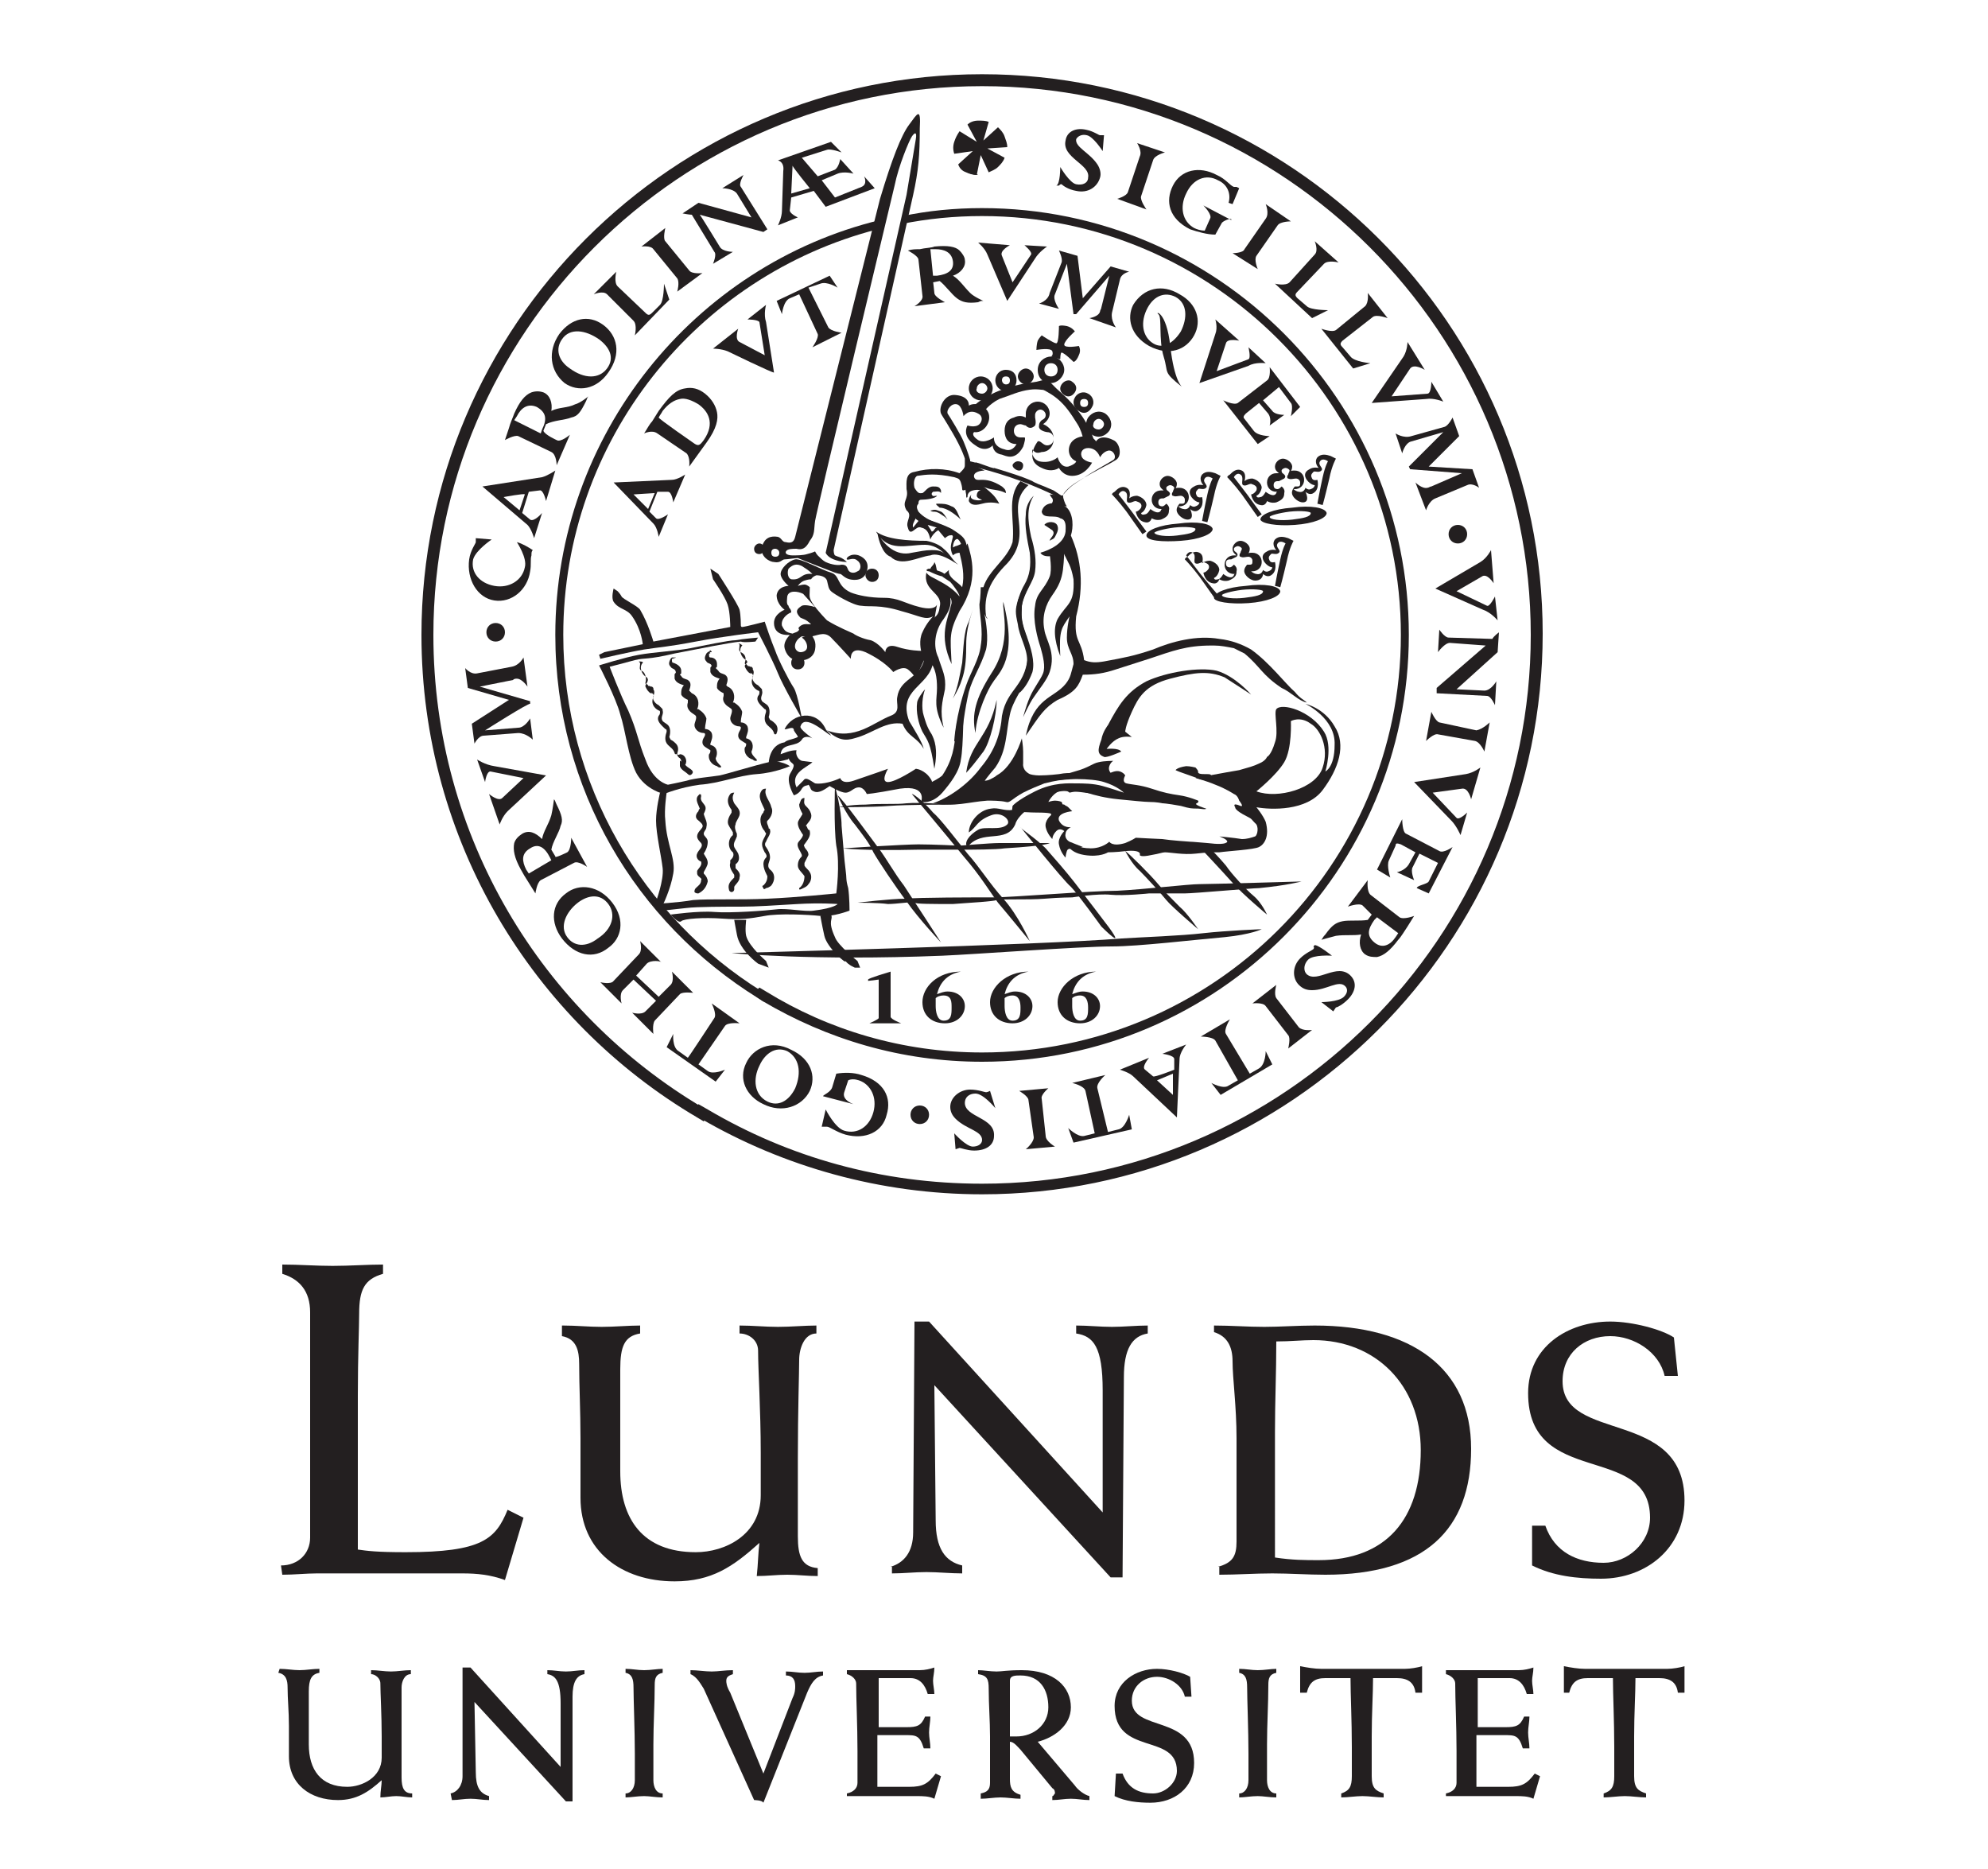 <?xml version="1.0" encoding="utf-8"?>
<!-- Generator: Adobe Illustrator 27.4.1, SVG Export Plug-In . SVG Version: 6.00 Build 0)  -->
<svg width="150" height="100%" version="1.1" id="Lager_1" xmlns:serif="http://www.serif.com/"
	 xmlns="http://www.w3.org/2000/svg" xmlns:xlink="http://www.w3.org/1999/xlink" x="0px" y="0px" viewBox="0 0 112 141"
	 style="enable-background:new 0 0 112 141;" xml:space="preserve">
<style type="text/css">
	.st0{fill:#231F20;}
</style>
<g>
	<path class="st0" d="M2.2,118.1c1.3,0,2.2-0.9,2.2-2.1V99c0-1.6-0.8-2.5-2.1-2.9v-0.7c1.3,0,2.5,0.1,3.8,0.1c1.3,0,2.6-0.1,3.8-0.1
		v0.7c-1.4,0.4-1.8,1.2-1.8,3c0,1-0.1,3.2-0.1,6.2v11.6c0.7,0.1,1.4,0.2,3.6,0.2c5.8,0,6.8-1,7.7-3.2l1.2,0.6l-1.4,4.7
		c-1.1-0.4-2.1-0.5-3.2-0.5h-11c-0.8,0-1.7,0.1-2.6,0.1L2.2,118.1L2.2,118.1z"/>
	<path class="st0" d="M23.5,100c1,0,1.9,0.1,2.9,0.1c1,0,2-0.1,2.9-0.1v0.6c-1.2,0.2-1.5,1-1.5,2.7c0,2.6,0,5.1,0,7.7
		c0,3.6,1.7,6.1,5.7,6.1c2.2,0,4.9-1.3,4.9-4.3v-3.2c0-3.2-0.2-6.3-0.2-7.7c0-0.8-0.7-1.3-1.4-1.3V100c1,0,1.9,0.1,2.9,0.1
		c1,0,2-0.1,2.9-0.1v0.6c-0.9,0-1.3,1.1-1.3,2c0,1-0.1,3.8-0.1,7.4v5.9c0,1.5,0.3,2.3,1.5,2.4v0.6c-0.8,0-1.5-0.1-2.3-0.1
		c-0.8,0-1.5,0.1-2.3,0.1c0.1-0.9,0.1-1.7,0.2-2.5c-2,1.8-3.6,2.9-6.4,2.9c-4,0-7.1-2.3-7.1-6.3v-4.5c0-2.1-0.1-3.9-0.1-5.6
		c0-1-0.2-1.9-1.3-2.1V100L23.5,100z"/>
	<path class="st0" d="M48.2,118.2c1-0.3,1.7-1.1,1.7-2.6L50,99.7h1.1l13.1,14.4v-9.2c0-3.3-0.7-4.1-2-4.3V100c0.9,0,1.8,0.1,2.7,0.1
		c0.9,0,1.8-0.1,2.7-0.1v0.6c-1.2,0.2-1.8,1.2-1.8,3.3l-0.1,15.1h-0.9l-13.3-14.5l0.1,10.2c0,2.1,0.7,3.1,2,3.4v0.6
		c-0.9,0-1.8-0.1-2.7-0.1s-1.7,0.1-2.6,0.1V118.2z"/>
	<path class="st0" d="M72.9,118.2c1.1-0.3,1.4-0.8,1.4-1.9v-7.8c0-2.4-0.3-4.5-0.3-5.8c0-1.1-0.4-1.9-1.4-2.2V100
		c1.3,0,2.5,0.1,3.8,0.1c1.2,0,2.5-0.1,3.8-0.1c7.3,0,11.8,3.2,11.8,9.3c0,6.1-3.5,9.5-11,9.5c-1.3,0-2.7-0.1-4-0.1
		c-1.3,0-2.7,0.1-4,0.1V118.2L72.9,118.2z M77.2,117.5c1.3,0.2,2.3,0.2,3.3,0.2c5.1,0,7.7-3.1,7.7-8.3c0-4.9-3.4-8.3-8.1-8.3
		c-0.9,0-1.7,0.1-2.8,0.1c0,2.4-0.1,4.5-0.1,6.8V117.5z"/>
	<path class="st0" d="M96.6,115.1h1c0.7,2,2.4,2.8,4.4,2.8c1.8,0,3.5-1.5,3.5-3.4c0-5.7-9.2-2.2-9.2-9.4c0-3.5,3-5.4,6.2-5.4
		c1.7,0,3.9,0.6,4.8,1.2l0.3,2.9h-1c-0.4-1.8-2.3-3-4.1-3c-2,0-3.6,1.3-3.6,3.4c0,4.7,9.2,2,9.2,9c0,3.6-2.9,5.9-6.3,5.9
		c-1.8,0-3.6-0.2-5.2-1L96.6,115.1L96.6,115.1z"/>
	<path class="st0" d="M48.2,73.3v3.4c0,0.2,0.8,0.5,0.8,0.5h-2.4c0,0,0.7-0.3,0.7-0.4v-2.9l-0.8,0.1l0-0.1
		C46.5,73.8,48.2,73.3,48.2,73.3z"/>
	<path class="st0" d="M63.7,73.3c-1.1,0.2-1.6,0.9-1.8,1.7c0.3-0.1,0.5-0.2,0.8-0.2c0.8,0,1.3,0.5,1.3,1.1c0,0.7-0.6,1.3-1.5,1.3
		c-1,0-1.7-0.6-1.7-1.6C60.8,74.5,62,73.3,63.7,73.3C63.7,73.3,63.7,73.3,63.7,73.3z M62.5,75.1c-0.3,0-0.5,0.1-0.6,0.2
		c0,0.1,0,0.3,0,0.6c0,0.4,0.1,1.1,0.6,1.1c0.6,0,0.6-0.5,0.6-1C63.1,75.6,63,75.1,62.5,75.1z"/>
	<path class="st0" d="M58.6,73.3c-1.1,0.2-1.6,0.9-1.8,1.7c0.3-0.1,0.5-0.2,0.8-0.2c0.8,0,1.3,0.5,1.3,1.1c0,0.7-0.6,1.3-1.5,1.3
		c-1,0-1.7-0.6-1.7-1.6C55.7,74.5,56.9,73.3,58.6,73.3C58.6,73.3,58.6,73.3,58.6,73.3z M57.4,75.1c-0.3,0-0.5,0.1-0.6,0.2
		c0,0.1,0,0.3,0,0.6c0,0.4,0.1,1.1,0.6,1.1c0.6,0,0.6-0.5,0.6-1C58,75.6,57.9,75.1,57.4,75.1z"/>
	<path class="st0" d="M53.5,73.3c-1.1,0.2-1.6,0.9-1.8,1.7c0.3-0.1,0.5-0.2,0.8-0.2c0.8,0,1.3,0.5,1.3,1.1c0,0.7-0.6,1.3-1.5,1.3
		c-1,0-1.7-0.6-1.7-1.6C50.6,74.5,51.7,73.3,53.5,73.3C53.5,73.3,53.5,73.3,53.5,73.3z M52.2,75.1c-0.3,0-0.5,0.1-0.6,0.2
		c0,0.1,0,0.3,0,0.6c0,0.4,0.1,1.1,0.6,1.1c0.6,0,0.6-0.5,0.6-1C52.8,75.6,52.8,75.1,52.2,75.1z"/>
	<path class="st0" d="M20,40.9c0.4,0.1,0.9,0.4,1.2,0.6c-0.1,0.1-0.1,0.2-0.1,0.4c-0.1,0.3,0,0.7-0.1,1.2c-0.2,1.4-1.4,2.4-2.7,2.2
		c-1.3-0.2-2.1-1.6-1.9-3.1c0.1-0.7,0.5-1.2,0.5-1.3c0-0.1,0-0.3,0-0.3l1.2,0.1c0,0-1.2,0.8-1.4,1.5c-0.2,1,0.5,1.8,1.6,2
		c1.1,0.2,2.1-0.4,2.3-1.4C20.8,42.1,20,40.9,20,40.9z"/>
	<path class="st0" d="M31.5,22.6l-2.6,2.7c0,0,0.2-0.8-0.1-1.1l-2-2c-0.3-0.3-1,0-1,0l1.7-1.7c0,0-0.2,0.8,0.1,1.1l2.1,2
		c0.2,0.2,0.3,0.2,0.5,0l0.6-0.6c0.3-0.3,0.3-1.6,0.3-1.6S31.5,22.6,31.5,22.6z"/>
	<path class="st0" d="M29.4,18.6l1.8-1.4c0,0-0.2,0.8,0,1l1.8,2.2c0.2,0.3,1,0.2,1,0.2L32.1,22c0,0,0.2-0.7,0-1l-1.8-2.2
		C30.1,18.5,29.4,18.6,29.4,18.6z"/>
	<path class="st0" d="M35.3,18.6c0.2,0.4,1,0.4,1,0.4l-1.5,0.9c0,0,0.3-0.7,0.1-0.9l-1.7-2.8c-0.2,0-0.7-0.1-0.7-0.1l1.2-0.8l4,1.1
		l-1.1-1.8c-0.3-0.4-1.1-0.4-1.1-0.4l1.6-1c0,0-0.4,0.7-0.2,0.9l2,3.2l-0.3,0.2l-4.8-1.3C33.9,16.3,35.3,18.6,35.3,18.6z"/>
	<path class="st0" d="M61,12.6c0,0,0.7,1.2,1.2,1.3c0.5,0.1,0.9-0.1,0.9-0.5c0.2-1-2-1.5-1.7-2.8c0.1-0.7,0.8-1,1.6-0.8
		c0.5,0.1,0.9,0.4,1,0.4c0,0,0.1,0,0.2,0l0.1,0l-0.1,1.2c0,0-0.7-1.1-1.2-1.2c-0.4-0.1-0.7,0.1-0.8,0.3c-0.1,0.6,1,1,1.6,1.9
		c0.2,0.3,0.3,0.7,0.2,1c-0.2,0.7-0.9,1.2-1.8,1c-0.6-0.1-1-0.4-1.1-0.5c-0.1,0-0.1,0-0.2,0.1l-0.2,0C61,13.9,61,12.6,61,12.6z"/>
	<path class="st0" d="M66.8,10.8l2.1,0.7c0,0-0.8,0.2-0.9,0.6l-0.9,2.7c-0.1,0.3,0.4,1,0.4,1L65.3,15c0,0,0.7-0.2,0.8-0.5l0.9-2.7
		C67.2,11.4,66.8,10.8,66.8,10.8z"/>
	<path class="st0" d="M73.2,16.8l-0.5,0.9c-0.6,0-1.3-0.2-1.9-0.4c-1.6-0.8-1.9-2.1-1.3-3.3c0.6-1.2,2-1.5,3.3-0.8
		c0.7,0.3,1,0.8,1.3,0.9c0.1,0,0.2,0,0.2,0l0.2,0.1L74,15.4l-0.3-0.1c0.2-0.7-0.1-1.4-0.8-1.7c-0.9-0.5-1.9-0.1-2.4,1
		c-0.5,1-0.3,2.1,0.6,2.6c0.2,0.1,0.5,0.2,0.8,0.2l0.4-0.9c0.2-0.3-0.5-1-0.5-1l2.1,1.1C74,16.4,73.4,16.6,73.2,16.8z"/>
	<path class="st0" d="M76.5,15.4l1.9,1.3c0,0-0.8,0-1,0.3l-1.6,2.3c-0.2,0.3,0.1,1,0.1,1L74,19.1c0,0,0.8,0,0.9-0.3l1.6-2.3
		C76.8,16.1,76.5,15.4,76.5,15.4z"/>
	<path class="st0" d="M83.1,27.8l-2.4-3c0,0,0.8,0.3,1.1,0.1l2.2-1.8c0.3-0.3,0.2-1,0.2-1l1.5,1.9c0,0-0.8-0.3-1.1-0.1l-2.3,1.8
		c-0.2,0.2-0.2,0.3,0,0.5l0.6,0.7c0.3,0.4,1.5,0.5,1.5,0.5S83.1,27.8,83.1,27.8z"/>
	<path class="st0" d="M80,24l-2.8-2.6c0,0,0.8,0.2,1.1-0.1l1.9-2.1c0.3-0.3,0-1,0-1l1.8,1.6c0,0-0.8-0.2-1.1,0.1l-2,2.1
		c-0.2,0.2-0.2,0.3,0,0.5l0.7,0.6c0.3,0.3,1.6,0.3,1.6,0.3S80,24,80,24z"/>
	<path class="st0" d="M86.9,26.9c0.3-0.5,0.3-1.1,0.3-1.1l1.3,2.1c0,0-0.8-0.5-1.1-0.1L86,29.9l2.7-0.2c0.3,0,0.3-0.9,0.3-0.9
		l0.9,1.5c0,0-0.7-0.3-1.3-0.2l-4.1,0.3L86.9,26.9z"/>
	<path class="st0" d="M89.9,32.6L89.9,32.6l-2.4,0.7c-0.5,0.1-0.7,0.9-0.7,0.9l-0.5-1.5c0,0,0.6,0.4,1.2,0.2l2.5-0.7
		c0.3-0.1,0.6-0.7,0.6-0.7l0.5,1.4l-2.3,2.3l3.3,0.2l0.5,1.4c0,0-0.5-0.4-0.9-0.2l-2.4,1c-0.5,0.2-0.7,0.9-0.7,0.9l-0.8-2.1
		c0,0,0.5,0.5,0.9,0.4c0.1,0,0.2-0.1,0.3-0.1l2.3-1l0,0l-3.9-0.3l-0.1-0.2L89.9,32.6L89.9,32.6z"/>
	<path class="st0" d="M90.4,48.5c-0.4,0-0.9,0.7-0.9,0.7l0.1-1.7c0,0,0.4,0.6,0.7,0.6l3.3,0.1c0.1-0.2,0.5-0.5,0.5-0.5l-0.1,1.5
		l-3.1,2.8l2.1,0.1c0.5,0,0.9-0.7,0.9-0.7l-0.1,1.8c0,0-0.3-0.7-0.6-0.7l-3.8-0.2l0-0.4l3.7-3.2L90.4,48.5L90.4,48.5z"/>
	<path class="st0" d="M93.4,54.5L93,56.7c0,0-0.3-0.7-0.7-0.8l-2.8-0.5c-0.3-0.1-0.9,0.5-0.9,0.5l0.4-2.2c0,0,0.3,0.7,0.6,0.8
		l2.8,0.6C92.9,55,93.4,54.5,93.4,54.5z"/>
	<path class="st0" d="M88.8,66.5l0.7-1.4l-1.4-0.7l-0.5,1c-0.2,0.3,0.1,1,0.1,1l-1.3-0.6c0,0,0.6-0.1,0.9-0.6l0.5-0.9l-1.1-0.6
		c-0.3-0.1-0.4-0.1-0.4,0.1l-0.5,1.1c-0.2,0.4,0.1,1.3,0.1,1.3l-1-0.6l1.9-3.8c0,0,0,1,0.3,1.1l2.5,1.3c0.3,0.2,1-0.3,1-0.3
		l-1.8,3.5l-0.9-0.4C87.9,66.8,88.7,66.7,88.8,66.5L88.8,66.5z"/>
	<path class="st0" d="M81.5,72.1c0,0-1.4-0.1-1.8,0.3c-0.3,0.3-0.4,0.8-0.1,1.1c0.8,0.7,2.3-0.9,3.3,0.1c0.5,0.5,0.4,1.2-0.2,1.8
		c-0.4,0.4-0.8,0.6-0.9,0.6c0,0-0.2,0.3-0.2,0.3l-0.9-0.7c0,0,1.3,0,1.7-0.4c0.3-0.3,0.3-0.6,0.1-0.8c-0.5-0.5-1.4,0.3-2.5,0.3
		c-0.4,0-0.7-0.1-1-0.4c-0.5-0.5-0.5-1.4,0.1-2c0.4-0.4,0.9-0.6,1-0.7c0,0,0.1-0.1,0-0.2l0.1-0.1C80.5,71.3,81.5,72.1,81.5,72.1z"/>
	<path class="st0" d="M80,77.7l-1.8,1.4c0,0,0.2-0.8,0-1l-1.7-2.2c-0.2-0.3-1-0.2-1-0.2l1.8-1.4c0,0-0.2,0.7,0,1l1.7,2.2
		C79.3,77.8,80,77.7,80,77.7z"/>
	<path class="st0" d="M60.6,86.5l-2.2,0.2c0,0,0.6-0.5,0.6-0.9L58.6,83c0-0.3-0.7-0.7-0.7-0.7l2.2-0.2c0,0-0.6,0.5-0.5,0.8l0.3,2.8
		C59.9,86.1,60.6,86.5,60.6,86.5z"/>
	<path class="st0" d="M56.1,83.6c0,0-0.9-1.1-1.5-1.1c-0.5,0-0.8,0.3-0.8,0.7c0,1.1,2.3,1.1,2.2,2.5c0,0.7-0.6,1.1-1.5,1.1
		c-0.5,0-1-0.2-1.1-0.2c0,0-0.3,0.1-0.3,0.1l-0.1-1.2c0,0,0.9,1,1.4,1c0.4,0,0.7-0.2,0.7-0.5c0-0.7-1.2-0.8-2-1.6
		c-0.3-0.3-0.4-0.6-0.4-0.9c0-0.7,0.7-1.3,1.5-1.3c0.6,0,1.1,0.2,1.2,0.2c0.1,0,0.3-0.1,0.3-0.1S56.1,83.6,56.1,83.6z"/>
	<path class="st0" d="M43.8,82l0.3-1c0.6-0.1,1.3-0.1,1.9,0.1c1.7,0.5,2.3,1.7,1.9,3c-0.3,1.3-1.6,1.9-3.1,1.5
		c-0.7-0.2-1.2-0.6-1.4-0.6c-0.1,0-0.4,0-0.4,0l0.3-1.3c0,0,0.7,1.4,1.4,1.6c1,0.3,1.9-0.3,2.2-1.4c0.3-1.1-0.2-2.1-1.1-2.4
		c-0.3-0.1-0.6-0.1-0.8,0l-0.3,0.9c-0.2,0.6,0.7,0.9,0.7,0.9l-2.3-0.6C43.1,82.6,43.7,82.4,43.8,82z"/>
	<path class="st0" d="M29.8,72.7L29,73.6l1.7,1.6l0.9-0.9c0.3-0.3,0.1-1,0.1-1l1.6,1.6c0,0-0.8-0.1-1,0.1l-1.9,2
		c-0.2,0.3-0.1,1-0.1,1l-1.6-1.6c0,0,0.7,0.2,1-0.1l0.8-0.8l-1.7-1.6l-0.8,0.8c-0.3,0.3-0.1,1-0.1,1l-1.6-1.6c0,0,0.8,0.2,1-0.1
		l1.9-2c0.3-0.3,0.1-1,0.1-1l1.6,1.6C30.9,72.5,30.1,72.4,29.8,72.7L29.8,72.7z"/>
	<path class="st0" d="M17.6,55.1L17.6,55.1l2.5-0.2c0.5,0,0.9-0.7,0.9-0.7l0.2,1.6c0,0-0.5-0.5-1.1-0.5l-2.6,0.2
		c-0.4,0-0.7,0.6-0.7,0.6l-0.2-1.5l2.8-1.8l-3.1-0.9l-0.2-1.5c0,0,0.4,0.5,0.9,0.4l2.6-0.5c0.6-0.1,0.9-0.7,0.9-0.7l0.3,2.2
		c0,0-0.4-0.6-0.8-0.6c-0.1,0-0.2,0-0.3,0.1l-2.5,0.5l0,0l3.8,1.1l0,0.2C20.9,53,17.6,55.1,17.6,55.1z"/>
	<path class="st0" d="M92.7,42.4c0.5-0.3,0.8-0.9,0.8-0.9l0.2,2.5c0,0-0.5-0.8-0.9-0.5l-1.9,1.1l2.3,1.1c0.2,0.1,0.6-0.7,0.6-0.7
		l0.2,1.8c0,0-0.5-0.6-1.1-0.8l-3.6-1.6C89.3,44.4,92.7,42.4,92.7,42.4z"/>
	<path class="st0" d="M91.6,58.4c0.6-0.1,1.1-0.5,1.1-0.5L92,60.3c0,0-0.2-0.9-0.7-0.8l-2.2,0.3l1.8,1.9c0.2,0.2,0.8-0.4,0.8-0.4
		l-0.5,1.7c0,0-0.3-0.7-0.7-1.1l-2.8-2.9L91.6,58.4L91.6,58.4z"/>
	<path class="st0" d="M19.3,61.2c-0.4,0.4-0.6,1-0.6,1l-0.8-2.3c0,0,0.7,0.6,1,0.3l1.6-1.5l-2.5-0.5c-0.3,0-0.4,0.8-0.4,0.8L17,57.3
		c0,0,0.6,0.4,1.3,0.5l3.9,0.7C22.2,58.5,19.3,61.2,19.3,61.2z"/>
	<path class="st0" d="M34.9,76.8c0.2-0.3-0.2-1.1-0.2-1.1l2.1,1.5c0,0-0.9-0.1-1.1,0.2l-2,2.9l0.7,0.5c0.4,0.3,1.3-0.1,1.3-0.1
		l-0.7,0.9l-3.7-2.6l0.5-1c0,0-0.1,1,0.4,1.3l0.7,0.5C33,79.7,34.9,76.8,34.9,76.8z"/>
	<path class="st0" d="M62.9,82.3c-0.1-0.4-1-0.6-1-0.6l2.5-0.6c0,0-0.7,0.6-0.6,1l0.8,3.3l0.8-0.2c0.5-0.1,0.8-1.1,0.8-1.1l0.2,1.1
		l-4.4,1l-0.4-1.1c0,0,0.7,0.7,1.2,0.6l0.8-0.2L62.9,82.3L62.9,82.3z"/>
	<path class="st0" d="M72.7,78.5c-0.2-0.3-1.1-0.3-1.1-0.3l2.2-1.3c0,0-0.5,0.8-0.3,1.1l1.8,3l0.7-0.4c0.5-0.3,0.5-1.3,0.5-1.3
		l0.5,1l-3.9,2.3l-0.7-0.9c0,0,0.9,0.5,1.3,0.2l0.7-0.4L72.7,78.5L72.7,78.5z"/>
	<path class="st0" d="M90.3,40.3c0-0.4,0.3-0.7,0.7-0.7c0.4,0,0.7,0.3,0.7,0.7c0,0.4-0.3,0.7-0.7,0.7C90.6,41,90.3,40.7,90.3,40.3z"
		/>
	<path class="st0" d="M49.7,84.1c0-0.4,0.3-0.7,0.7-0.7c0.4,0,0.7,0.3,0.7,0.7c0,0.4-0.3,0.7-0.7,0.7C50,84.8,49.7,84.5,49.7,84.1z"
		/>
	<path class="st0" d="M17.7,47.7c0-0.4,0.3-0.7,0.7-0.7c0.4,0,0.7,0.3,0.7,0.7c0,0.4-0.3,0.7-0.7,0.7C18,48.4,17.7,48.1,17.7,47.7z"
		/>
	<path class="st0" d="M24,27.8c-0.9-0.6-1.1-1.5-0.6-2.2c0.6-0.9,1.8-0.7,2.8,0c0.8,0.6,1.2,1.4,0.6,2.2
		C26.2,28.6,25.1,28.6,24,27.8z M23.6,28.9c1,0.7,2.4,0.5,3.3-0.8c1-1.4,0.7-2.8-0.4-3.6c-1.1-0.8-2.4-0.5-3.3,0.7
		C22.3,26.5,22.5,28,23.6,28.9z"/>
	<path class="st0" d="M42.1,14.2l-1.4,0.4l0.1-2.1C40.8,12.6,42.1,14.2,42.1,14.2z M43,13.6l1.2-0.5c0.5-0.2,1.2,0,1.2,0l-1-1.1
		c0,0-0.1,0.6-0.4,0.8l-1.3,0.5l-1.2-1.4l1.9-0.6c0.3-0.1,1.1,0.2,1.1,0.2l-0.8-0.8l-4,1.4c0,0,0.5,0.1,0.4,0.8l-0.1,3
		C40,16.4,39.7,17,39.7,17l1.5-0.6c0,0-0.7-0.3-0.6-0.6l0.1-0.9l1.7-0.5l0.9,1.2l3.7-1.4l-0.8-0.9c0,0,0.3,0.6-0.2,0.8l-2,0.8
		L43,13.6z"/>
	<path class="st0" d="M23,33.2c0.3,0.2,1-0.4,1-0.4l-1,2.3c0,0,0-0.8-0.4-1l-2.5-1.2c-0.3-0.1-1,0.3-1,0.3c0.1-0.3,0.2-0.6,0.3-0.9
		c0.1-0.4,0.3-0.8,0.4-1.1c0.4-0.9,0.8-1.4,1.3-1.6c0.3-0.1,0.6-0.1,0.9,0c0.5,0.2,0.7,0.8,0.6,1.4c0.6-0.3,1.2-0.2,1.8-0.5
		c0.4-0.1,1-0.6,1-0.6c-0.1,0.1-0.1,0.2-0.2,0.4c-0.4,0.8-0.6,1.1-1.1,1.2c-0.5,0.2-1.3,0.2-1.9,0.5l-0.2,0.5
		C22.1,32.8,23,33.2,23,33.2z M21.8,32.7l0.1-0.3c0.4-0.8,0.3-1.3-0.4-1.7c-0.7-0.3-1.2,0.1-1.5,0.7l-0.2,0.3L21.8,32.7z"/>
	<path class="st0" d="M20.4,38.7l0.6,0.5c0.3,0.2,0.9-0.5,0.9-0.5l-0.6,1.9c0,0-0.2-0.7-0.5-1l-3.4-2.9l4.5-0.7c0.4-0.1,1-0.5,1-0.5
		l-0.7,2.3c0,0-0.2-0.9-0.5-0.8l-0.8,0.1C20.9,37.1,20.4,38.7,20.4,38.7z M19,37.5l1.2,1l0.4-1.2C20.6,37.2,19,37.5,19,37.5z"/>
	<path class="st0" d="M23.8,64.3c0.3-0.2,0.3-1.1,0.3-1.1l1.2,2.2c0,0-0.7-0.5-1-0.3l-2.5,1.3c-0.3,0.2-0.4,1-0.4,1
		c-0.2-0.3-0.3-0.5-0.5-0.8c-0.2-0.3-0.5-0.8-0.6-1c-0.5-0.9-0.6-1.5-0.5-2c0.1-0.3,0.3-0.5,0.6-0.7c0.5-0.3,1-0.1,1.5,0.4
		c0.1-0.6,0.5-1.1,0.7-1.8c0.1-0.4,0.2-1.2,0.2-1.2c0.1,0.1,0.1,0.2,0.2,0.4c0.4,0.8,0.5,1.2,0.3,1.6c-0.1,0.5-0.6,1.2-0.7,1.8
		l0.3,0.5C22.8,64.8,23.8,64.3,23.8,64.3z M22.6,64.9l-0.1-0.2c-0.4-0.8-0.9-1.1-1.5-0.7c-0.7,0.4-0.6,1-0.3,1.6l0.2,0.3L22.6,64.9z
		"/>
	<path class="st0" d="M23.4,70.8c-0.9-1.2-0.8-2.6,0.3-3.4c1-0.8,2.5-0.6,3.5,0.7c1,1.3,0.7,2.7-0.3,3.4
		C25.8,72.4,24.4,72.1,23.4,70.8z M26.9,68.2c-0.6-0.8-1.5-0.7-2.3-0.1c-0.9,0.7-1.4,1.8-0.8,2.6c0.5,0.7,1.4,0.8,2.3,0.1
		C27.2,70.1,27.5,69,26.9,68.2z"/>
	<path class="st0" d="M38.6,83.3c-1.3-0.6-1.9-1.9-1.3-3.1c0.5-1.1,1.9-1.8,3.4-1c1.5,0.7,1.9,2,1.4,3.1C41.5,83.5,40,84,38.6,83.3z
		 M40.4,79.3c-0.9-0.4-1.7,0.2-2.1,1.1c-0.5,1-0.4,2.2,0.6,2.7c0.8,0.4,1.6,0,2.1-1C41.5,80.9,41.3,79.8,40.4,79.3z"/>
	<path class="st0" d="M83.8,68.3c-0.3-0.2-1.1,0.1-1.1,0.1l1.5-2c0,0-0.1,0.8,0.2,1.1l2.2,1.7c0.3,0.2,1.1-0.1,1.1-0.1
		c-0.2,0.3-0.3,0.5-0.5,0.8c-0.2,0.3-0.5,0.8-0.7,1c-0.6,0.8-1.1,1.2-1.6,1.3c-0.3,0-0.6,0-0.9-0.2c-0.4-0.3-0.5-0.9-0.3-1.5
		c-0.6,0.1-1.2,0-1.9,0.1c-0.4,0.1-1.1,0.3-1.1,0.3c0.1-0.1,0.1-0.2,0.3-0.4c0.5-0.7,0.8-0.9,1.3-1c0.5-0.1,1.3,0,1.9-0.1l0.3-0.4
		L83.8,68.3L83.8,68.3z M84.9,69.2l-0.2,0.2c-0.5,0.7-0.6,1.2,0,1.7c0.6,0.5,1.2,0.2,1.6-0.4l0.2-0.3C86.5,70.4,84.9,69.2,84.9,69.2
		z"/>
	<path class="st0" d="M69.6,80.7l0-0.8c0-0.3-0.9-0.4-0.9-0.4l1.8-0.7c0,0-0.5,0.6-0.5,1.1l-0.2,4.4l-3.3-3.1c-0.3-0.3-1-0.5-1-0.5
		l2.2-0.9c0,0-0.6,0.7-0.3,0.9l0.6,0.5C68.1,81.3,69.6,80.7,69.6,80.7z M69.5,82.6l0-1.6l-1.2,0.5C68.3,81.5,69.5,82.6,69.5,82.6z"
		/>
	<path class="st0" d="M55.5,19.2c-0.2-0.5-0.7-0.9-0.7-0.9l2.4,0.2c0,0-0.8,0.4-0.6,0.8l0.8,2l1.4-2.1c0.1-0.2-0.5-0.7-0.5-0.7
		l1.7,0.1c0,0-0.6,0.4-0.9,0.9l-2.1,3.2L55.5,19.2z"/>
	<path class="st0" d="M35.9,26.5c-0.5-0.2-1.1-0.2-1.1-0.2l1.9-1.5c0,0-0.3,0.8,0.1,1l1.9,1l-0.4-2.5c-0.1-0.2-0.9-0.2-0.9-0.2
		l1.4-1.1c0,0-0.2,0.7,0,1.3l0.6,3.8C39.4,28.2,35.9,26.5,35.9,26.5z"/>
	<path class="st0" d="M72.7,25.2c0.2-0.5,0-1.1,0-1.1l1.8,1.6c0,0-0.9-0.2-1,0.2L72.8,28l2.4-0.9c0.2-0.1,0-0.9,0-0.9l1.3,1.2
		c0,0-0.8-0.1-1.3,0.2l-3.7,1.3C71.5,28.9,72.7,25.2,72.7,25.2z"/>
	<path class="st0" d="M43.5,24.7c0.2,0.3,1,0.4,1,0.4l-2.2,1.1c0,0,0.5-0.7,0.4-1l-1.4-3l-0.7,0.3c-0.5,0.2-0.6,1.2-0.6,1.2l-0.4-1
		l4-1.9l0.6,0.9c0,0-0.8-0.5-1.3-0.3L42,21.7L43.5,24.7z"/>
	<path class="st0" d="M61.5,19.9L61.5,19.9l-0.9,2.3c-0.2,0.4,0.3,1.1,0.3,1.1l-1.5-0.4c0,0,0.7-0.2,0.8-0.8l0.9-2.3
		c0.1-0.3-0.2-0.9-0.2-0.9l1.4,0.4l0.4,3.2l2.1-2.4l1.4,0.4c0,0-0.6,0.1-0.7,0.6l-0.6,2.5c-0.1,0.6,0.3,1.1,0.3,1.1L63.2,24
		c0,0,0.7-0.1,0.8-0.5c0-0.1,0.1-0.2,0.1-0.3l0.6-2.4l0,0l-2.5,2.9l-0.2,0L61.5,19.9L61.5,19.9z"/>
	<path class="st0" d="M78.4,30.4l-0.9-1.2l-1.2,1L77,31c0.2,0.3,0.9,0.3,0.9,0.3l-1.1,0.8c0,0,0.2-0.6-0.2-1L76,30.4l-1,0.8
		c-0.2,0.2-0.2,0.3-0.1,0.4l0.7,0.9c0.3,0.4,1.2,0.4,1.2,0.4l-0.9,0.6l-2.6-3.3c0,0,0.8,0.4,1.1,0.2l2.2-1.7c0.3-0.2,0.2-1,0.2-1
		l2.3,3l-0.7,0.7C78.4,31.4,78.6,30.6,78.4,30.4z"/>
	<path class="st0" d="M51.5,22.1c0,0.3,0.8,0.7,0.8,0.7L50,23.1c0,0,0.7-0.4,0.6-0.8l-0.3-2.7c0-0.3-0.8-0.7-0.8-0.7
		c0.3-0.1,0.6-0.1,0.9-0.1c0.4-0.1,0.9-0.1,1.1-0.2c1-0.1,1.6,0,1.9,0.3c0.2,0.2,0.4,0.5,0.4,0.7c0.1,0.5-0.3,1-0.9,1.2
		c0.5,0.3,0.8,0.8,1.3,1.3c0.3,0.3,1,0.6,1,0.6c-0.2,0-0.2,0-0.4,0.1c-0.8,0.1-1.2,0-1.6-0.3c-0.4-0.3-0.9-1-1.3-1.3l-0.5,0.1
		C51.4,21.1,51.5,22.1,51.5,22.1z M51.4,20.8l0.3,0c0.8-0.1,1.3-0.4,1.2-1.1c-0.1-0.7-0.7-0.9-1.3-0.9l-0.4,0
		C51.2,18.8,51.4,20.8,51.4,20.8z"/>
	<path class="st0" d="M29.6,32.7c0.2-0.3,0.4-0.7,0.6-0.9c0.2-0.3,0.3-0.5,0.5-0.8c0.8-1.1,1.3-1.6,2-1.7c0.5-0.1,1,0,1.5,0.4
		c0.5,0.4,0.8,0.9,0.9,1.4c0.1,0.5,0,1.2-0.8,2.3l-1.3,1.8c0,0,0.1-0.7-0.2-1l-2.2-1.5C30.2,32.4,29.6,32.7,29.6,32.7z M33.3,33.4
		c0.4,0.3,0.5,0.2,0.8-0.2c0.9-1.3,0.3-2.2-0.4-2.7c-0.5-0.3-1-0.5-1.4-0.4c-0.5,0.1-0.9,0.4-1.3,0.9c-0.1,0.2-0.2,0.3-0.3,0.5
		C30.7,31.6,33.3,33.4,33.3,33.4z"/>
	<path class="st0" d="M30,38.6l0.5,0.5c0.2,0.2,0.9-0.3,0.9-0.3l-0.7,1.7c0,0-0.1-0.7-0.4-1l-3-3.1l4.4-0.2c0.4,0,1-0.4,1-0.4
		l-0.9,2.1c0,0-0.1-0.8-0.4-0.8l-0.8,0C30.6,37.1,30,38.6,30,38.6z M28.8,37.3l1.1,1.1l0.5-1.2C30.3,37.2,28.8,37.3,28.8,37.3z"/>
	<path class="st0" d="M70,22.2c1.3,0.7,1.7,2,1.1,3.1c-0.6,1.1-1.9,1.6-3.4,0.8c-1.4-0.8-1.7-2.1-1.2-3.1
		C67.3,21.7,68.7,21.4,70,22.2z M68,25.9c0.8,0.5,1.6-0.1,2.1-0.9c0.5-1,0.5-2.1-0.4-2.6c-0.8-0.4-1.6-0.1-2.1,0.8
		C67,24.3,67.2,25.4,68,25.9z"/>
	<path class="st0" d="M70.2,29.2c-1.5-1.2-1-1-1.4-2.3c-0.4-1.3-0.1-3-0.4-3.2c-0.3-0.2,0.6-0.3,0.9,2.4
		C69.6,28.8,70.2,29.2,70.2,29.2z"/>
	<path class="st0" d="M34.1,83.6c-12.2-7.2-20.4-20.5-20.4-35.7c0-22.8,18.6-41.4,41.4-41.4c22.8,0,41.4,18.6,41.4,41.4
		S77.9,89.3,55.1,89.3c-7.6,0-14.6-2-20.7-5.6l-0.7-0.4L33.2,84l0.7,0.4c6.2,3.6,13.5,5.7,21.2,5.7c23.3,0,42.3-19,42.3-42.3
		S78.4,5.6,55.1,5.6c-23.3,0-42.3,19-42.3,42.3c0,15.5,8.4,29.1,20.8,36.4l0.5,0.3l0.4-0.7C34.6,83.9,34.1,83.6,34.1,83.6z"/>
	<path class="st0" d="M38.5,74.8c-9-5.6-15-15.6-15-26.9c0-14.7,10.1-27.1,23.7-30.6l0.2-0.7C33.4,20,22.9,32.8,22.9,47.9
		c0,11.6,6.1,21.7,15.3,27.4l0.5,0.3l0.3-0.5C39,75.1,38.5,74.8,38.5,74.8z"/>
	<path class="st0" d="M38.5,75.5c4.9,2.9,10.5,4.6,16.6,4.6c17.8,0,32.2-14.5,32.2-32.2S72.9,15.7,55.1,15.7c-2.1,0-4.1,0.2-6,0.6
		L49,16.9c2-0.4,4-0.6,6.1-0.6c17.4,0,31.6,14.2,31.6,31.6c0,17.4-14.2,31.5-31.6,31.5c-6,0-11.6-1.7-16.3-4.6l-0.5-0.3L37.8,75
		C37.8,75,38.5,75.5,38.5,75.5z"/>
	<path class="st0" d="M54.8,13.2c-0.3,0-0.6-0.1-0.8-0.2c-0.3-0.1-0.5-0.3-0.6-0.6"/>
	<path class="st0" d="M55.2,10.6l1.1-1c0.2,0.2,0.4,0.4,0.5,0.7c0.1,0.3,0.2,0.5,0.2,0.8l-1.5,0.1l1.3,0.7c-0.1,0.3-0.3,0.5-0.5,0.7
		c-0.2,0.2-0.5,0.3-0.7,0.4L55,11.7l-0.3,1.5c-0.3,0-0.6-0.1-0.8-0.2c-0.3-0.1-0.5-0.3-0.6-0.6l1.1-1L53,11.6
		c-0.1-0.3-0.1-0.6,0-0.9c0.1-0.3,0.2-0.5,0.4-0.8l1.3,0.8l-0.7-1.3c0.2-0.2,0.5-0.3,0.8-0.3c0.3,0,0.6,0,0.8,0.1L55.2,10.6z"/>
	<path class="st0" d="M70.6,39.2c-0.3,0-0.7-0.3-0.8-0.6c-0.1-0.3,0.2-0.6,0.2-0.6c0,0,0,0,0,0c0,0,0,0,0,0l0,0c0.1,0,0.2,0,0.2,0
		c0.2,0,0.2-0.1,0.2-0.3c0-0.2-0.2-0.3-0.3-0.3c-0.2,0-0.4,0.1-0.6,0c-0.1,0-0.1-0.2,0-0.3c0-0.1,0.1-0.2,0.1-0.3
		c0-0.1-0.2-0.2-0.3-0.2c-0.1,0-0.3,0.1-0.3,0.2c0,0.2,0.1,0.2,0.2,0.3c0.1,0.1,0.1,0.2,0,0.3c0,0-0.4,0.2-0.4,0.2l0,0
		c0,0-0.1,0-0.1,0c-0.2,0-0.3,0.1-0.3,0.3c0,0.2,0.1,0.3,0.3,0.3c0.1,0,0.2-0.1,0.3-0.2c0,0,0.3,0.2,0.2,0.5c0,0.3-0.1,0.5-0.6,0.7
		c-0.4,0.1-0.7-0.1-0.7-0.1s-0.1,0.4-0.5,0.3c-0.6-0.1-0.7-0.8-0.7-0.8s0.2,0,0.4-0.3c0.1-0.3-0.1-0.4-0.4-0.5
		c-0.2,0-0.4,0.2-0.6,0.1c-0.2-0.1,0.1-0.6-0.2-0.8c-0.3-0.2-0.5,0.2-0.5,0.2s0.4,0.5,1,1.3c0.5,0.7,1.1,1.5,1.1,1.5l-0.3,0.2
		c0,0-0.5-0.7-1.2-1.7c-0.6-0.8-1.1-1.3-1.1-1.3s0-0.1,0.2-0.2c0.2-0.2,0.5-0.5,0.9-0.3c0.4,0.2,0.2,0.8,0.2,0.8s0.2-0.2,0.6-0.2
		c0.4,0.1,0.7,0.4,0.7,0.7c-0.1,0.5-0.4,0.6-0.4,0.6s0,0.2,0.3,0.1c0.2,0,0.4-0.4,0.4-0.4c0,0,0.6,0.5,0.8,0.1c0,0,0-0.1,0.1-0.1
		c0,0-0.1,0-0.1,0c-0.4,0-0.7-0.3-0.7-0.7c0-0.4,0.3-0.7,0.7-0.7c0.1,0,0,0,0.2,0c-0.1-0.1-0.3-0.2-0.3-0.5c0-0.3,0.3-0.6,0.6-0.6
		c0.3,0,0.7,0.3,0.7,0.6c0,0.2-0.1,0.4-0.2,0.4c0.1-0.1,0.2-0.1,0.4-0.1c0.4,0,0.7,0.3,0.7,0.7c0,0.4-0.3,0.7-0.7,0.7
		c0,0-0.1,0-0.1,0c0,0,0,0,0,0c0.1,0.1,0.3,0.2,0.4,0.2c0.4,0.1,0.5-0.3,0.5-0.3s0.2,0.2,0.4,0.1c0.3-0.1,0.3-0.3,0.3-0.3
		s-0.3,0-0.6-0.4c-0.2-0.3-0.2-0.6,0.2-0.8c0.3-0.2,0.7-0.1,0.7-0.1s-0.4-0.4-0.1-0.8c0.3-0.3,0.7-0.2,1-0.1
		c0.2,0.1,0.4,0.2,0.4,0.2s-0.3,0.5-0.5,1.5c-0.3,1.3-0.5,2-0.5,2l-0.4-0.1c0,0,0.2-1.1,0.4-2c0.2-0.9,0.4-1.2,0.4-1.2
		s-0.4-0.3-0.6,0c-0.2,0.3,0.3,0.5,0.1,0.7c-0.2,0.2-0.5,0-0.6,0.1c-0.2,0.2-0.2,0.3-0.1,0.5c0.1,0.2,0.4,0.1,0.4,0.1s0.2,0.7-0.3,1
		c-0.3,0.2-0.6-0.1-0.6-0.1S71.2,39.2,70.6,39.2L70.6,39.2z"/>
	<path class="st0" d="M67.5,40.4c0-0.4,1-0.8,2.4-0.9c1.4-0.2,2.5,0,2.6,0.4c0,0.4-1,0.8-2.4,0.9C68.7,40.9,67.5,40.8,67.5,40.4z
		 M69.8,40.4c0.8-0.1,1.4-0.2,1.4-0.5c0-0.1-0.7-0.2-1.6-0.1c-0.8,0.1-1.5,0.3-1.5,0.4C68.2,40.4,69,40.5,69.8,40.4z"/>
	<path class="st0" d="M79.3,37.9c-0.3,0-0.7-0.3-0.8-0.6c-0.1-0.3,0.2-0.6,0.2-0.6c0,0,0,0,0,0c0,0,0,0,0,0l0,0c0.1,0,0.2,0,0.2,0
		c0.2,0,0.2-0.1,0.2-0.3c0-0.2-0.2-0.3-0.3-0.3c-0.2,0-0.4,0.1-0.6,0c-0.1,0-0.1-0.2,0-0.3c0-0.1,0.1-0.2,0.1-0.3
		c0-0.1-0.2-0.2-0.3-0.2c-0.1,0-0.3,0.1-0.3,0.2c0,0.2,0.1,0.2,0.2,0.3c0.1,0.1,0.1,0.2,0,0.3c0,0-0.4,0.2-0.4,0.2l0,0
		c0,0-0.1,0-0.1,0c-0.2,0-0.3,0.1-0.3,0.3c0,0.2,0.1,0.3,0.3,0.3c0.1,0,0.2-0.1,0.3-0.2c0,0,0.3,0.2,0.2,0.5c0,0.3-0.1,0.5-0.6,0.7
		c-0.4,0.1-0.7-0.1-0.7-0.1s-0.1,0.4-0.5,0.3c-0.6-0.1-0.7-0.8-0.7-0.8s0.2,0,0.4-0.3c0.1-0.3-0.1-0.4-0.4-0.5
		c-0.2,0-0.4,0.2-0.6,0.1c-0.2-0.1,0.1-0.6-0.2-0.8c-0.3-0.2-0.5,0.2-0.5,0.2s0.4,0.5,1,1.3c0.5,0.7,1.1,1.5,1.1,1.5l-0.3,0.2
		c0,0-0.5-0.7-1.2-1.7c-0.6-0.8-1.1-1.3-1.1-1.3s0-0.1,0.2-0.2c0.2-0.2,0.5-0.5,0.9-0.3c0.4,0.2,0.2,0.8,0.2,0.8s0.2-0.2,0.6-0.2
		c0.4,0.1,0.7,0.4,0.7,0.7c-0.1,0.5-0.4,0.6-0.4,0.6s0,0.2,0.3,0.1c0.2,0,0.4-0.4,0.4-0.4c0,0,0.6,0.5,0.8,0.1c0,0,0-0.1,0.1-0.1
		c0,0-0.1,0-0.1,0c-0.4,0-0.7-0.3-0.7-0.7c0-0.4,0.3-0.7,0.7-0.7c0.1,0,0,0,0.2,0c-0.1-0.1-0.3-0.2-0.3-0.5c0-0.3,0.3-0.6,0.6-0.6
		c0.3,0,0.7,0.3,0.7,0.6c0,0.2-0.1,0.4-0.2,0.4c0.1-0.1,0.2-0.1,0.4-0.1c0.4,0,0.7,0.3,0.7,0.7c0,0.4-0.3,0.7-0.7,0.7
		c0,0-0.1,0-0.1,0c0,0,0,0,0,0c0.1,0.1,0.3,0.2,0.4,0.2c0.4,0.1,0.5-0.3,0.5-0.3s0.2,0.2,0.4,0.1c0.3-0.1,0.3-0.3,0.3-0.3
		s-0.3,0-0.6-0.4c-0.2-0.3-0.2-0.6,0.2-0.8c0.3-0.2,0.7-0.1,0.7-0.1s-0.4-0.4-0.1-0.8c0.3-0.3,0.7-0.2,1-0.1
		c0.2,0.1,0.4,0.2,0.4,0.2s-0.3,0.5-0.5,1.5c-0.3,1.3-0.5,2-0.5,2l-0.4-0.1c0,0,0.2-1.1,0.4-2c0.2-0.9,0.4-1.2,0.4-1.2
		s-0.4-0.3-0.6,0c-0.2,0.3,0.3,0.5,0.1,0.7c-0.2,0.2-0.5,0-0.6,0.1c-0.2,0.2-0.2,0.3-0.1,0.5c0.1,0.2,0.4,0.1,0.4,0.1s0.2,0.7-0.3,1
		c-0.3,0.2-0.6-0.1-0.6-0.1S79.9,37.9,79.3,37.9L79.3,37.9z"/>
	<path class="st0" d="M76.1,39.2c0-0.4,1-0.8,2.4-0.9c1.4-0.2,2.5,0,2.6,0.4c0,0.4-1,0.8-2.4,0.9C77.3,39.7,76.2,39.5,76.1,39.2z
		 M78.5,39.2c0.8-0.1,1.4-0.2,1.4-0.5c0-0.1-0.7-0.2-1.6-0.1c-0.8,0.1-1.5,0.3-1.5,0.4C76.8,39.2,77.6,39.3,78.5,39.2z"/>
	<path class="st0" d="M75.7,43.8c-0.3,0-0.7-0.3-0.8-0.6c-0.1-0.3,0.2-0.6,0.2-0.6c0,0,0,0,0,0c0,0,0,0,0,0l0,0c0.1,0,0.2,0,0.2,0
		c0.2,0,0.2-0.1,0.2-0.3c0-0.2-0.2-0.3-0.3-0.3c-0.2,0-0.4,0.1-0.6,0c-0.1,0-0.1-0.2,0-0.3c0-0.1,0.1-0.2,0.1-0.3
		c0-0.1-0.2-0.2-0.3-0.2c-0.1,0-0.3,0.1-0.3,0.2c0,0.2,0.1,0.2,0.2,0.3c0.1,0.1,0.1,0.2,0,0.3c0,0-0.4,0.2-0.4,0.2l0,0
		c0,0-0.1,0-0.1,0c-0.2,0-0.3,0.1-0.3,0.3c0,0.2,0.1,0.3,0.3,0.3c0.1,0,0.2-0.1,0.3-0.2c0,0,0.3,0.2,0.2,0.5c0,0.3-0.1,0.5-0.6,0.7
		c-0.4,0.1-0.7-0.1-0.7-0.1s-0.1,0.4-0.5,0.3c-0.6-0.1-0.7-0.8-0.7-0.8s0.2,0,0.4-0.3c0.1-0.3-0.1-0.4-0.4-0.5
		c-0.2,0-0.4,0.2-0.6,0.1c-0.2-0.1,0.1-0.6-0.2-0.8c-0.3-0.2-0.5,0.2-0.5,0.2s0.4,0.5,1,1.3C72.3,44.2,73,45,73,45l-0.3,0.2
		c0,0-0.5-0.7-1.2-1.7c-0.6-0.8-1.1-1.3-1.1-1.3s0-0.1,0.2-0.2c0.2-0.2,0.5-0.5,0.9-0.3c0.4,0.2,0.2,0.8,0.2,0.8s0.2-0.2,0.6-0.2
		c0.4,0.1,0.7,0.4,0.7,0.7c-0.1,0.5-0.4,0.6-0.4,0.6s0,0.2,0.3,0.1c0.2,0,0.4-0.4,0.4-0.4c0,0,0.6,0.5,0.8,0.1c0,0,0-0.1,0.1-0.1
		c0,0-0.1,0-0.1,0c-0.4,0-0.7-0.3-0.7-0.7c0-0.4,0.3-0.7,0.7-0.7c0.1,0,0,0,0.2,0c-0.1-0.1-0.3-0.2-0.3-0.5c0-0.3,0.3-0.6,0.6-0.6
		c0.3,0,0.7,0.3,0.7,0.6c0,0.2-0.1,0.4-0.2,0.4c0.1-0.1,0.2-0.1,0.4-0.1c0.4,0,0.7,0.3,0.7,0.7c0,0.4-0.3,0.7-0.7,0.7
		c0,0-0.1,0-0.1,0c0,0,0,0,0,0c0.1,0.1,0.3,0.2,0.4,0.2c0.4,0.1,0.5-0.3,0.5-0.3s0.2,0.2,0.4,0.1c0.3-0.1,0.3-0.3,0.3-0.3
		s-0.3,0-0.6-0.4c-0.2-0.3-0.2-0.6,0.2-0.8c0.3-0.2,0.7-0.1,0.7-0.1s-0.4-0.4-0.1-0.8c0.3-0.3,0.7-0.2,1-0.1
		c0.2,0.1,0.4,0.2,0.4,0.2s-0.3,0.5-0.5,1.5c-0.3,1.3-0.5,2-0.5,2l-0.4-0.1c0,0,0.2-1.1,0.4-2c0.2-0.9,0.4-1.2,0.4-1.2
		s-0.4-0.3-0.6,0c-0.2,0.3,0.3,0.5,0.1,0.7c-0.2,0.2-0.5,0-0.6,0.1c-0.2,0.2-0.2,0.3-0.1,0.5c0.1,0.2,0.4,0.1,0.4,0.1s0.2,0.7-0.3,1
		c-0.3,0.2-0.6-0.1-0.6-0.1S76.3,43.8,75.7,43.8L75.7,43.8z"/>
	<path class="st0" d="M72.6,45.1c0-0.4,1-0.8,2.4-0.9c1.4-0.2,2.5,0,2.6,0.4c0,0.4-1,0.8-2.4,0.9C73.8,45.6,72.6,45.4,72.6,45.1z
		 M74.9,45.1c0.8-0.1,1.4-0.2,1.4-0.5c0-0.1-0.7-0.2-1.6-0.1c-0.8,0.1-1.5,0.3-1.5,0.4C73.2,45.1,74.1,45.2,74.9,45.1z"/>
	<path class="st0" d="M58,36.3c-1.1,1.2-0.4,3-0.6,4.6c-0.4,1.3-1.8,2.1-2.2,3.4c-0.1,0.8-0.2,1.8,0.3,2.4c0-0.1-0.1-0.2-0.1-0.2
		c-0.2-1.6,0.3-2.7,1.6-4c2.1-2.3-0.3-4.2,1.6-5.9L58,36.3z"/>
	<path class="st0" d="M62.7,50.9c0.9,0,1.6-0.1,2.5-0.4c0.9-0.3,1.6-0.5,2.5-0.8c1.8-0.6,2.8-1,4.7-1l0.2,0c0.5,0,1,0.1,1.5,0.2
		c0.2,0.1,0.6,0.3,0.8,0.4c1.2,1,1.3,1.6,2.8,2.6c0.7,0.3,1.3,1,1.9,1.1c-0.2-0.2-0.5-0.3-0.9-0.8C78,51.6,76.8,50,75.4,49
		c-0.7-0.4-1.5-0.7-2.4-0.8c-1.7-0.3-3.6,0.2-5,0.8c-1.5,0.5-2.1,0.6-3.7,0.9c-0.6,0.1-1,0.1-1.5-0.1c-0.2-1.6-0.8-1.3-0.6-3.3
		c0.6-2.3,0.4-4.3-0.4-6.1c0.2-0.6,0.2-1.6-0.3-2.1c-0.5-0.4-1.7-0.6-1.9,0.3c0.1,0.6,1,0.2,1.4,0.5c0.5,0.1,0.4,0.7,0.4,1
		c-0.1,0.9-1.2,1.4-1.9,1.6c0.3,0.5,1.4,0.2,1.7-0.1c0.4,0.9,0.6,1,0.8,2.1c0.1,1.9-0.5,1.8-1.2,3c-0.3,0.6-0.3,1.5,0.2,2.8
		c-0.1-2,0.1-2.1,0.7-3c0,0-0.2,0.8-0.2,1.6c0,0.9,0.5,1.2,0.5,2c-0.2,0.7-0.2,1-0.6,1.5c-0.9,1.1-2.4,1-3,3.9
		c1.1-1.6,1.4-2.1,2.4-2.7C62.2,52.2,62.4,51.7,62.7,50.9L62.7,50.9z"/>
	<path class="st0" d="M52.2,41.4c0.5,0.4,0.6,0.8,1.1,1.2c-0.2-0.1-1.4-1-2.1-0.7c-0.9,0.1-2.2,0.9-3,0.1c-0.6-0.2-0.9-1.2-1-1.8
		c0.5,0.9,1.4,1.8,2.6,1.5c0.6-0.1,1-0.2,1.5-0.2c0.3,0,0.7,0,1,0.3c-0.4-0.4-0.9-0.7-1.5-0.7c-1.4,0-2.8,0.6-3.7-1
		c0.8,0.6,2.4,0.7,3.8,0.7C51.4,40.9,51.9,41.1,52.2,41.4z M50.1,39.1c-0.1,0.2-0.3,0.5-0.2,0.7l0.4-0.5
		C50.2,39.2,50.1,39.2,50.1,39.1z M51,39.6c0.1,0.2,0.2,0.3,0.3,0.5c0.2,0,0.2-0.3,0.4-0.3L51,39.6z M51.2,40.7
		c-0.1-0.4-0.2-0.8-0.7-0.9c-0.4-0.2-0.8,0.8-1,0c-0.2-0.5,0.4-0.9-0.1-1.3c-0.4-0.7,0.2-0.8,0-1.6c0-0.5-0.1-1.2,0.6-1.3
		c1.1-0.3,2.3-0.3,3.4,0.1c0.3-0.3,0.4-0.4,0.4-0.6c0,0,0.5-0.1,0.8,0.1c0.3,0.1,0.7,0.3,0.7,0.3c-0.3,0-0.9,0.1-0.8,0.5
		c0.2,0.5,0.7-0.2,2.1,0.7c0.1,0.1,0.3,0.2,0.3,0.5c-0.6-0.3-1-0.2-1.5-0.4c-0.4-0.1-0.5-0.2-1-0.1c-0.2,0-0.8,0.5-0.8,0.2
		c0,0,0-0.2-0.1-0.5c-0.1-0.3-0.2-0.3-0.5-0.4c-1.4-0.3-2.1-0.2-2.8-0.1C50,36,49.9,36.4,50,36.8c0.3,0.5,0.4,0.4,0.6,0.4
		c0.2-0.1,0.4-0.5,0.8-0.5c0.3,0,0.5,0,0.6,0.3l0,0.2c-0.1-0.2-0.4-0.1-0.6-0.1c-0.1,0.1-0.1,0.1-0.1,0.2c0.1,0.2,0.2,0.1,0.4,0.1
		c-0.1,0.2-0.8,0.3-1.2,0.3c-0.2,0-0.2,0.2-0.2,0.3c-0.2,0.2-0.1,0.4,0,0.6c0.7,0.8,1.8,0.9,2.6,1.4c0.2,0.1,0.4,0.5,0.5,0.7
		c-0.4-0.2-0.5,0.4-0.5,0.6l0.2-0.1c0.1,0,0.5-0.2,0.5-0.2c0.2,0.2,0.1,0.6,0.2,0.8c0.1-0.2,0-0.5,0.2-0.8c0.3,1,0.9,2.8-0.6,5.1
		c-0.8,1.6-0.7,1.9-0.6,4c-1-2.2-0.3-3.3,0-4.6c0-0.1,0-0.3-0.1-0.4c0.1,0.6-0.1,1-0.5,1.6c-0.7,0.9-0.8,2.1-0.4,2.9
		c0.3,1,0.6,1.4,0.5,2.4c-0.2,1-0.4,1.6-0.1,2.9c-0.8-1.6-0.5-2.1-0.5-3c0-0.8-0.1-1.5-0.6-2.1l0.3,0.2c-0.3,1.8-2.7,2-1.8,4.4
		c0.3,0.5,1,1.6,1.1,2.1c-0.5-0.9-1.2-0.9-1.6-1.9c-1.2-0.2-2.1,0.6-3.3,1c-0.7,0.2-1.3,0.5-2.4-0.5c2.1,0.8,3.5-0.6,4.8-1.1
		c0.8-0.3,0.4-0.9,0.5-1.4c0.2-1.4,1.6-1.4,2-2.7c0-1.2-0.1-1.9,0.2-2.6c0.4-0.8,0.9-0.6,1-1.5c0.3-1.1-1.3-1.2-1-2.6
		c0.2,0.3,0.6,0.4,0.9,0.6c0.6,0.3,1.2,0.7,1.6,1.2c0-0.2-0.5-0.9-0.7-1.1l-0.6-0.4c0.1-0.2,0.3-0.3,0.5-0.5c-0.1,0.6,0.7,0.9,1,1.3
		c0.2-0.9,0-1.8-0.2-2.6c0,0-0.3,0-0.5,0.2c-0.3-0.6-0.1-0.9,0-1.4c0-0.2-0.2-0.1-0.3-0.1c-0.2,0.1-0.3,0.2-0.3,0.2L51.8,40
		C51.6,40.1,51.3,40.4,51.2,40.7L51.2,40.7z"/>
	<path class="st0" d="M60.8,39.7c0.1,0.3-0.1,0.6-0.2,0.8c-0.1,0.2-0.3,0.2-0.4,0.3c0-0.2,0.5-0.5,0.2-0.8l-0.6-0.4
		C60,39.3,60.7,39.3,60.8,39.7z"/>
	<path class="st0" d="M51.8,43.2c-0.1,0-0.3,0-0.4-0.1c-0.5-0.2,0.1-0.4,0.1-0.7C51.7,42.7,51.6,43,51.8,43.2z"/>
	<path class="st0" d="M53.9,48.9c0,1-0.1,1.7-0.3,2.3c-0.2,0.6-0.3,0.8-0.7,1.5c0.4-0.9,0.5-1.7,0.7-2.7c0.1-1,0.1-2.4,0.5-3.1
		l0.3-0.9C53.9,47.5,53.9,48.2,53.9,48.9z"/>
	<path class="st0" d="M41.5,59.5c0.2-0.3,0.4-0.2,0.5-0.3c0.2,0.2,0.1,0.4,0.4,0.5c0.4,0.2,0.9-0.2,1.2-0.4c0,0,0.8,0.5,1.2,0.5
		c0.4,0,0.6-0.4,1-0.4c0.4,0,0.6,0.5,0.6,0.5s0.4,0,2.5-0.4c2.1-0.3,1.6,1,1.6,1s0.8,0.2,1.6-0.7c0.6-0.7,1.3-1.6,1.4-2.5
		c0.2-0.9,0.2-4.3,0.2-4.3s-0.6,1.5-0.6,2.4c-0.1,0.9-0.2,1.9-1,3.1c-0.2,0.2-0.8,0.5-0.8,0.5c0.1,0-0.2-0.5-0.5-0.7
		c-0.4-0.3-0.7-0.3-0.7-0.3s-1.5,1-2.1,1c-0.6,0,0-1,0-1s-1.7,0.6-2.6,0.9c-0.9,0.3-1-0.2-1-0.2c-0.4,0.2-1.3,0.5-1.9,0.4
		c-0.5-0.3-0.7-0.5-0.9-0.2l-0.5,0.5c-0.5-1.1,0.8-1.5,1.2-1.9l-0.8-0.1c-0.3-0.1-0.5-0.5-0.4-0.8c-0.5,0-0.9,0.2-1.2,0.3
		c0.1-0.9,1.2-0.5,1.6-1.1c0.1-0.2,0.4-0.3,0.8-0.1c0,0-1-0.7-0.9-0.9c0.3-1,1.9,0.5,2.3,0.7c-0.1-0.2-0.3-0.3-0.4-0.5
		c-0.7-1.5-2.5-1.2-3.1,0c0.1,0.1,0.7-0.3,0.7,0.1c0.1,0.2,0.3,0.4,0.3,0.5c-0.4,0.2-0.8,0.2-1,0.4C39,56.2,39,57.6,39,57.6
		s1.1-0.2,1.4-0.3c0,0,0.1,0,0.1-0.1c0.2,0.6,0.7,0.2,0.1,1.2C40.3,59,40.9,60,40.9,60S41.3,59.9,41.5,59.5z"/>
	<path class="st0" d="M55.9,51.5c-0.3,0.4-1.2,2.2-1.3,3.8c-0.3-1.4,0-2.6,1.2-4.5c1.6-2.4,0.8-4.7,0.9-5.4
		C57.8,49.7,56.4,50.7,55.9,51.5z"/>
	<path class="st0" d="M50.7,54c0.1,0.3,0.2,0.8,0.6,1.4c0.2,0.4,0.5,1.1,0.2,2.6c-0.3-2-0.5-2.1-0.9-2.8c-0.3-0.6-0.5-1.5-0.4-2.2
		c0-0.2,0.4-0.8,0.6-1C50.6,52.5,50.5,53.4,50.7,54z"/>
	<path class="st0" d="M55.2,56.7c-0.6,0.8-1,1.3-1.3,1.6c0.3-2.3,1.7-2.6,2.3-5.5C56.2,54,55.7,56,55.2,56.7z"/>
	<path class="st0" d="M64.8,59.9c0.3,0.1,0.6,0.2,0.8,0.3c-0.4-0.1-1.1-0.3-1.4-0.3c-0.2,0-0.3,0-0.5,0c-1.1-0.1-2.3-0.4-3.1-0.1
		c-1.3,0.6-2.8,1.6-3,2.4c-0.7,1.5-2.5,0.3-3.6,1.7c-0.3-0.3,0.1-0.9,0.8-1.3c0.5-0.3,1.7,0.1,2.2-0.4c0.3-0.3-0.4-1-1.2-0.7
		c-1.1,0.4-1.1,0.9-1.7,1.3c0-0.7,0.7-1.7,1.7-1.8c0.5-0.1,1,0.2,1.6,0.1c0.6-0.4,1-0.6,1.9-1.1c0.5-0.3,1-0.4,1.6-0.5
		C62.4,59.4,63.6,59.8,64.8,59.9L64.8,59.9z"/>
	<path class="st0" d="M52.2,43.5c0,0-0.1,0-0.4-0.1c-0.3-0.1-0.7-0.3-0.7-0.3c-0.2,0-0.2-0.1-0.2-0.1s0.1-0.1,0.2-0.1
		c0.1,0,0.5,0.1,0.8,0.2s0.5,0.3,0.5,0.3S52.2,43.5,52.2,43.5z"/>
	<path class="st0" d="M61.2,37.4c0,0,0,0.1,0.1,0.4c0.1,0.3,0.2,0.4,0.2,0.4s-1.3,0-1.2-0.1c0.1-0.2,0.2-0.3,0.1-0.5
		c-0.1-0.1-0.2-0.3-0.2-0.3S61.2,37.4,61.2,37.4z"/>
	<path class="st0" d="M53.9,41c-0.1-0.4-0.3-0.6-1.1-1.1c-0.8-0.4-1.5-0.6-1.8-0.7c-0.3-0.1-0.8-0.3-0.7-0.2c0.1,0,1.7,1,2,1.1
		c0.3,0.1,0.8,0.3,0.9,0.5c0.2,0.2,0.2,0.2,0.3,0.4c0.1,0.2,0,0.5,0.1,0.8c0.1,0.3,0.3,0.3,0.3,0.3S54.1,41.5,53.9,41z"/>
	<path class="st0" d="M51.7,38c0.5,0,0.7,0,1.1,0.2c0.4,0.1,0.5,0.7,0.7,1c0,0-0.9-0.9-1.6-0.9C51.8,38.2,51.5,38,51.7,38z"/>
	<path class="st0" d="M51.3,38.5c0.3-0.1,0.4,0,0.7,0.1c0.2,0.1,0.3,0.3,0.5,0.6L52.3,39c0,0,0,0-0.3-0.2c-0.3-0.2-0.4-0.2-0.6-0.2
		C51.3,38.6,51.1,38.5,51.3,38.5z"/>
	<path class="st0" d="M59,37.4c0,0-0.6,0.5-0.6,1.4c-0.1,0.9,0.1,1.9,0.3,2.9c0.1,1,0,1.7-0.4,2.4c-0.3,0.5-0.6,1.3-0.6,2.1
		c0,1,0.8,1.9,0.8,1.9s-0.6-1.2-0.4-2.4c0.2-1.1,0.9-1.8,1-2.6c0.1-0.8,0-1.6-0.3-2.6C58.5,39.1,58.5,38.2,59,37.4z"/>
	<path class="st0" d="M57.9,51.7c0,0,0.6-1,0.6-1.9c0-0.9-0.6-1.8-0.7-2.7c-0.2-0.9-0.2-1.1,0-1.8s0.8-1,0.8-1s-0.5,0.9-0.5,1.5
		c0,0.6-0.1,0.9,0.3,2c0.4,1.1,0.7,2.1,0.5,2.9c-0.3,0.8-0.6,1.2-0.9,1.5C57.7,52.4,57.6,52.4,57.9,51.7z"/>
	<path class="st0" d="M56.2,58.5c-0.1,0.1-0.3,0.2-0.5,0.3c-0.2,0.1-0.4,0.1-0.4,0.1s0.2-0.3,0.8-1c0.9-1.3,0.8-2.7,1.1-4
		c0.2-1,1.1-2.2,1.3-2.7c0.3-0.5,0.1-2.2,0.1-2.2c-0.1,2.9-1.6,2.8-2,5c-0.1,1.3-0.5,2.6-1.6,3.9c-0.8,1.1-2.2,2.2-3.6,2.7
		c1.6,0.3,2.7-0.1,4.1-0.2c0.3,0,1,0,1.4,0.1c0.3,0.1,0.4-0.2,1.3-0.7c0.6-0.3,1.1-0.5,1.6-0.7c0.8-0.2,1.4-0.3,1.9-0.3
		c-0.1-0.1,2.3-0.1,1.9-0.3c-0.1-0.5-1-0.1-0.7-0.4c-0.9,0.4-1,0.1-2,0.3c0,0-0.8,0.1-1.5,0.1c0,0-0.4,0-0.7-0.1
		c-0.6-0.3-0.5-0.8-0.5-0.8c0-0.3,0-0.5,0-0.9c0-0.4-0.1-1-0.1-1S57.5,57.8,56.2,58.5z"/>
	<path class="st0" d="M75.4,52.4c0,0-1.2-1.4-2.6-1.8c-1.3-0.3-3.8,0.1-5.3,0.8c-1.5,0.8-2.1,1.8-2.9,3.3c0,0-0.4,0.5-0.5,1.1
		c-0.3,0.8-0.3,1.1,0.2,1.3c0.2,0.1,1.3-0.4,1.3-0.4c-0.2-0.3-1.1-0.2-1.1-0.2s0.4-0.6,0.9-0.8c0.4-0.2,1-0.1,1-0.1l-0.5-0.4
		c0,0,0-0.4,0.5-1.5c0.5-1.1,1-2,2.9-2.5c1.9-0.5,2.9-0.6,4.1-0.1C74.5,51.8,75.4,52.4,75.4,52.4z"/>
	<path class="st0" d="M74.1,59.9c0,0-0.6-0.4-1.4-0.7c-0.7-0.3-1.5-0.5-1.5-0.5s2.1-0.4,3.3-0.6c0.7-0.2,1.1-0.3,1.5-0.5
		c0.5-0.2,0.6-0.5,0.6-0.5s0.3-0.1,0.6-1.1c0.3-0.8-0.1-2.2,0.1-2.5c0.4-0.5,2.6,0.1,3.6,1.7c0.7,1.1,0.1,3,0.1,3s0.7-0.3,0.7-2
		c0.1-2-2.2-3.1-2.2-3.1s1.4,0.3,2.2,1.7c0.9,1.4,0.3,3.2-0.9,4.8c-1.2,1.6-3.9,1.5-5,1.3c0,0,0.5,0.6,0.7,1.1
		c0.3,1.1-0.1,1.7-0.5,1.9c-0.4,0.2-2.3,0.3-3,0.4c-0.6,0-0.9,0-1.8,0.1c-0.9,0.1-1.9-0.1-2.3-0.1c-0.2,0-0.4,0.1-1,0.2
		c-0.9,0.2-0.9,0-0.9,0s0.2-0.4-1-0.3c-0.8,0.1-1.4,0.1-1.4,0.1s-0.6,0.4-1.8,0.2c-1.2-0.2-1.3-0.9-1.3-0.9s0.9,0.4,1.8,0.4
		c0.9,0,1.4-0.5,1.4-0.5s0.2,0.4,1.2,0.1c0.5-0.2,0.8-0.4,0.8-0.4s1.8,0.1,2,0.1c0.6,0.1,2.1,0.2,2.1,0.2s0.2,0,1.3,0.1
		c0.8,0.1,1.4,0.1,1.5-0.1c0-0.2-0.6-0.4-0.6-0.4s1.1,0.1,1.7,0.2c0.4,0,0.7-0.1,1-0.2c0.2-0.1,0.3-0.8,0-1
		c-0.3-0.3-0.2-0.3-0.6-0.5c-1-0.5-0.9-0.7-0.9-0.7s-0.3-0.4,0.4-0.1c0.3,0.1-0.1-0.4-0.1-0.4S74.4,60,74.1,59.9L74.1,59.9z
		 M78.4,54.4c0,0,0.1,2.1-0.5,3.1c-0.6,1-2.1,2.2-2.1,2.2c1.6,0.6,4.5-0.2,5-1.8c0.5-1.5-0.2-2.9-0.9-3.3
		C79.1,54,78.4,54.4,78.4,54.4z"/>
	<path class="st0" d="M69.7,58.1c0,0,0.2,0.1,0.5,0.2c0.3,0.1,1.4,0.5,1.4,0.5s0.5,0.1,0.7-0.2c0.4-0.4-1,0-0.9-0.4
		c0-0.1-0.2-0.3-0.2-0.3s-0.4-0.1-0.7-0.1C69.8,57.9,69.7,58.1,69.7,58.1z"/>
	<path class="st0" d="M59.8,58.6c0,0,1.1,0,2.3-0.4c1.1-0.3,1.3-0.6,1.8-0.7c0.4-0.1,1.1-0.1,1.1-0.1s-0.2,0.1-0.3,0.4
		c-0.1,0.3,0.1,0.5,0.1,0.5s0.4-0.2,0.7-0.1c0.3,0.1,0.4,0.3,0.4,0.3s-0.3,0.5,0.1,0.6c0.4,0.1,1,0.1,1.9,0.4
		c0.9,0.3,1.4,0.4,2.1,0.5c0.7,0.1,1.4,0.4,1.4,0.4s0.1,0.1-0.1,0.2c-0.3,0.1,0.7,0.4,0.7,0.4s0.1,0.1-0.6,0c-0.5,0-0.6,0-1.3-0.2
		c-1.1-0.2-1.4-0.2-1.4-0.2s-0.4-0.1-1-0.1c-0.3,0-1.3-0.1-2.3-0.2c-1-0.1-1.8-0.3-2.4-0.5c-0.6-0.2-1.3,0-1.3,0s-0.3-0.3-0.8-0.1
		c-0.5,0.2-0.8,0.8-0.8,0.8s0.3-0.1,0.5-0.1c0.3,0,0.5,0.1,0.5,0.1s0.2,0.3-0.1,0.5c-0.3,0.2-0.7,0.4-0.7,0.4s0-0.1-1.1-0.1
		s-1.2-0.2-1.6,0.4c-0.4,0.5-0.2-0.9-0.2-0.9s0.3-0.4,1.7-1.1c1.4-0.7,2.6-0.6,3.1-0.6c0.5,0,1.3,0,2,0.2c0.4,0.1,1.6,0.5,1.6,0.5
		s-0.5-0.5-1.5-0.8c-0.9-0.3-3.2-0.3-4.3,0c-1.1,0.3-1.6,0-1.4-0.2C58.9,58.8,59.8,58.6,59.8,58.6L59.8,58.6z"/>
	<path class="st0" d="M60.4,60.8c0,0,0.5-0.2,0.9-0.1c0.1,0.1,0.2,0.1,0.3,0.2c0.1,0.1,0.3,0.3,0.3,0.3s-1.2,0.1-1,0.7
		c0.3,0.6,0.9,0.5,0.9,0.5s-0.4,0.2-0.4,0.5c-0.1,0.4,0.3,0.6,0.3,0.6l1,0.4L62,64.1c0,0-0.4-0.2-0.5,0.1c-0.1,0.3-0.1,0.5-0.1,0.5
		s-0.4-0.4-0.5-1c-0.1-0.5,0.4-1,0.4-1s-0.3-0.3-0.6,0c-0.3,0.3-0.3,0.6-0.3,0.6s-0.4-0.4-0.5-0.9c-0.1-0.5,0.4-0.9,0.4-0.9
		S60.4,60.8,60.4,60.8z"/>
	<path class="st0" d="M51.4,47.4c-0.3,2.1-1.1,3.1-1.3,3.8c0,0-0.2-0.4-0.6-0.7c-0.4-0.3-1.1,0.2-1.1,0.2s-0.6-0.8-2.1-1.5
		c-1.2-0.5-1.1,0.5-1.1,0.5s-1-1.1-1.4-1.5c-0.5-0.6-1-0.3-1.5-0.2c-0.5,0.1-1.8-0.1-1.8-0.1S39.4,48,39.4,47c0-0.7,0.8-1,0.8-1
		s-0.6-0.4-0.6-1.1c0.1-0.7,0.9-0.7,0.9-0.7s-0.6-0.5-0.6-0.9c0-0.4,0.6-1,1.1-1.1c0.4-0.1,2,0.8,2.7,1c0.7,0.2,0.4,1,1.5,1.5
		c0.5,0.2,1.4,0.4,2.5,0.4c1.1,0,1.5,0.4,2.7,0.7s1.3-0.2,1.3-0.2S51.5,46.7,51.4,47.4z M41.5,42.7c-0.4-0.2-0.7-0.1-1,0.2
		c-0.1,0.2-0.1,0.7,0.2,0.8c0.8,0.1,0.7-0.5,1.6-0.4C42,43,41.8,42.9,41.5,42.7z M40.7,46.2c-0.3,0.1-0.8,0.5-0.7,1
		c0.2,0.4,0.3,0.5,0.8,0.6c0.2-0.1,0.4-0.1,0.5-0.3c0,0-0.1-0.1,0-0.2c0.3-0.3,0.6-0.2,0.9-0.2c-0.4-0.4-0.6-0.4-0.8-0.5
		c-0.5-0.5-0.2-0.7,0.1-0.9c0.2-0.1,0.7,0,1,0.1l-0.9-1c-0.4-0.2-1.1-0.3-1.2,0.2c0,0.1-0.1,0.6,0.1,0.7
		C40.5,45.9,40.7,45.9,40.7,46.2z M50.5,49.1c0,0-0.2-0.8,0.1-1.4c0.3-0.7,0.8-1.2,0.8-1.2c-0.6,0.3-0.9,0-2.4-0.4
		c-1.6-0.5-2.4-0.3-3-0.4c-0.6,0-2.1-0.9-2.3-1.1s-0.2-0.4-0.3-0.8c-0.1-0.3-0.5-0.4-0.8-0.4c-0.3,0.1-0.4,0.3-0.4,0.3
		s-0.2,0-0.5,0.1c-0.3,0.1-0.5,0.4-0.5,0.4s0.3-0.1,0.5-0.1c0.2,0,0.4,0.2,0.4,0.2c0,0.7-0.1,0.7,0.2,1.2c0.4,0.6,1.1,1.3,1.1,1.3
		c0.8,0.5,1.8,0.9,2,1c0.1,0.1,0.7,0.4,1.3,0.5c0.6,0.2,1.1,0.9,1.1,0.9s0-0.7,0.9-0.4C49.6,49.1,50.5,49.1,50.5,49.1z"/>
	<path class="st0" d="M60.2,41.8c0,0,0.2,1.2,0,1.7c-0.4,1-1,1.2-1.1,2.2c-0.2,1.1,0.2,2.5,0.4,3.1c0.2,0.7,0.4,1.5,0.2,2
		c-0.2,0.5-0.7,1.1-1,1.8c-0.3,0.7-0.5,1.5-0.5,1.5s0.5-1.1,0.8-1.5c0.4-0.6,1-1.3,1.2-1.9c0.5-1.5-0.3-2.4-0.4-3.2
		c-0.2-1,0.1-1.9,0.6-2.6c0.5-0.7,0.7-1.2,0.8-1.9c0.1-0.8,0.1-1.5,0.1-1.5S60.2,41.8,60.2,41.8z"/>
	<path class="st0" d="M36.2,71.9c0,0,23.4-0.6,29.4-1.1c1.6-0.1,4.5-0.2,6.2-0.4c1.8-0.2,4.4-0.3,4.4-0.3s-0.8,0.4-2.8,0.6
		c-2.3,0.2-6.5,0.7-8.5,0.7c-2.4,0-10.4,0.6-12.8,0.7C42.2,72.5,36.2,71.9,36.2,71.9z"/>
	<path class="st0" d="M49.9,14.7l-6,26.8c0,0,0,0.3,0.1,0.4c0.2,0.1,0.3,0.1,0.5,0.2c0.2,0.1,0.4,0.3,0.4,0.3s-0.5,0-1-0.2
		c-0.5-0.2-0.6-0.5-0.6-0.5l6.1-27c0.2-1.2,0.6-3.6,0.7-4.2c0.1-0.6-0.1-0.5-0.3-0.2c-0.2,0.3-1,2.2-1.3,3.7c0,0-5.9,24.6-6,25.3
		c-0.1,0.7,0,1-0.4,1.5c-0.3,0.6-0.6,0.7-1,0.6c-0.3,0-0.7,0-0.8,0.2c-0.1,0.2,0.2,0.3,0.5,0.3c0.3,0,0.8,0,1.1-0.1
		c0.4-0.1,0.6-0.2,0.6-0.2s0.1,0.2,0.2,0.3c0.2,0.2,0.4,0.4,0.6,0.5c0.2,0.1,0.8,0.3,1.2,0.2c0.4,0,0.4,0.2,0.5,0.4
		c0.1,0.2,0.4,0.3,0.7,0.1c0.3-0.1,0.3-0.6,0-0.8c-0.3-0.3-0.7,0-0.8-0.1c-0.1-0.1,0.3-0.5,0.9-0.3c0.5,0.2,0.8,0.6,0.6,1.2
		c-0.2,0.7-0.9,0.7-1.3,0.6c-0.4-0.1-0.6-0.4-0.7-0.4c-0.1,0-0.4-0.1-0.4-0.1s-2.6-1-2.8-1.1c-0.2,0-0.8,0.1-1,0.1
		c-0.2,0-0.3,0.3-0.8,0.2c-0.3,0-1.1-0.4-0.9-1.2c0.2-0.6,0.6-0.8,1.2-0.7c0.3,0.1,0.3,0.4,0.6,0.4c0.4,0.1,0.6,0,0.7-0.4
		c0.1-0.4,6.4-25.5,6.4-25.5c0.9-3,1.6-4.8,2.2-5.6c0.6-0.8,0.9-1.4,0.8,0.3C50.4,11.7,50.3,12.9,49.9,14.7L49.9,14.7z M39.5,42
		c0.2,0,0.3-0.1,0.3-0.3s-0.2-0.3-0.3-0.3c-0.2,0-0.3,0.1-0.3,0.3S39.3,42,39.5,42z"/>
	<path class="st0" d="M53,55.9c0,0,0.1-1.9,0.9-4.2c0.3-0.9,1-2,1.1-3c0.2-1.1-0.1-2.4-0.1-3.1c0.1-0.6,0.1-1.3,0.1-1.3h0.4
		c0,0-0.2,1.5-0.1,2.1c0.1,0.6,0.3,1.7,0.1,2.6c-0.4,1.3-1,2.1-1.3,3.2c-0.3,1.3-0.5,2.8-0.6,4.1C53.6,56.3,53,55.9,53,55.9z"/>
	<path class="st0" d="M38.3,41.8c0.2,0,0.4-0.2,0.4-0.4c0-0.2-0.2-0.4-0.4-0.4c-0.2,0-0.4,0.2-0.4,0.4
		C37.9,41.7,38.1,41.8,38.3,41.8z"/>
	<path class="st0" d="M41.2,50.5c0.3,0,0.5-0.2,0.5-0.5s-0.2-0.5-0.5-0.5c-0.3,0-0.5,0.2-0.5,0.5S40.9,50.5,41.2,50.5z"/>
	<path class="st0" d="M40.6,47.9C40.6,47.9,40.7,47.8,40.6,47.9c-0.2,0.2-0.5,0.6-0.4,1c0.1,0.4,0.4,0.9,1,0.9
		c0.6,0.1,1.2-0.2,1.3-0.8c0.1-0.6-0.1-0.8-0.2-1c-0.2-0.2-0.8,0.1-0.8,0.1c0.3,0.2,0.4,0.5,0.4,0.7c0,0.3-0.3,0.4-0.5,0.4
		c-0.2,0-0.5-0.2-0.4-0.6c0.1-0.4,0.5-0.6,0.5-0.6s0-0.2,0.1-0.3C41.7,47.8,40.6,47.9,40.6,47.9z"/>
	<path class="st0" d="M46.8,43.9c0.3,0,0.5-0.2,0.5-0.5s-0.2-0.5-0.5-0.5s-0.5,0.2-0.5,0.5C46.3,43.6,46.5,43.9,46.8,43.9z"/>
	<path class="st0" d="M44.2,60c0,0,0.6,1.4,1.3,2.2c0.6,0.8,1.1,1.4,1.4,2.1c0.4,0.7,1.6,2.5,2.5,3.7c0.9,1.3,2.6,3.1,2.6,3.1
		s-2.2-3.4-2.8-4.3c-0.7-0.9-1.3-2-1.9-2.8C46.7,63.2,44.6,60.3,44.2,60z"/>
	<path class="st0" d="M49.8,59.9c0,0,2.6,3.1,3.9,4.7c1.3,1.5,2,2.7,2.6,3.5c0.6,0.7,2.4,2.9,2.4,2.9s-0.9-2-2-3.2
		c-1-1.1-1.8-2.4-2.7-3.4c-0.8-1-2.1-2.7-2.6-3.1C50.9,60.7,50,59.9,49.8,59.9z"/>
	<path class="st0" d="M58,62.4c0,0,3.2,4,3.8,4.5c0.5,0.5,2.3,3,2.3,3s1.9,1.9,0.6,0.1c-0.3-0.4-1.9-2.5-2.6-3.4
		c-0.7-0.9-1.5-1.8-2.2-2.6C59.1,63.2,58.1,62.6,58,62.4z"/>
	<path class="st0" d="M65.9,64.2c0,0,0.5,1,1.1,1.5c0.5,0.5,1.6,1.7,2,2.2s2.4,2.2,2.4,2.2s-0.8-1.2-1.4-1.7
		c-0.6-0.6-1.2-1.2-1.7-1.8C67.8,66,66.2,64.4,65.9,64.2z"/>
	<path class="st0" d="M71.6,64c0,0,1.6,1.7,2.4,2.6c0.8,0.9,2.6,2.4,2.6,2.4s-0.4-0.9-1-1.4c-0.6-0.5-1.7-1.7-2.1-2.3
		c-0.5-0.6-1.1-1.2-1.1-1.2S71.6,64,71.6,64z"/>
	<path class="st0" d="M45.7,68.1c0,0,2.5-0.3,3.6-0.3c1.1-0.1,5.1-0.1,6.6-0.1c1.5,0,7.4-0.5,9.4-0.5c2-0.1,5.4-0.5,6.2-0.5
		c0.8,0,7.7-0.2,7.7-0.2s-1.1,0.3-3.2,0.5c-0.5,0-4.9,0.4-5.6,0.4c-0.7,0-2.7,0-2.7,0s-1.9,0.2-2.9,0.1c-1-0.1-2.9,0.2-2.9,0.2
		s-0.9,0-2.1,0.1c-1.2,0.1-3.3,0-3.6,0.1c-0.2,0.1-1.9,0.2-3.3,0.3c-1.5,0-2.8,0-2.9-0.1c-0.2-0.1-1.3,0.1-2,0.1
		C47.3,68.1,45.7,68.1,45.7,68.1z"/>
	<path class="st0" d="M60.2,63.6h-3.8c-0.7,0-3,0.2-3,0.2s-2-0.1-3.1-0.1c-1.1,0-5.7,0.3-5.7,0.3s1.5,0.2,5.7,0.1c1,0,3.1,0,3.5,0
		c0.4,0,2.4,0,3-0.1C60.1,63.8,60.2,63.6,60.2,63.6z"/>
	<path class="st0" d="M52.6,60.7c0,0-3.2,0-4.5,0.1c-1.3,0.1-3.8,0.1-3.8,0.1s0.8-0.2,2-0.2c1.2-0.1,2.3,0,3.1-0.1
		C50.6,60.5,52.6,60.7,52.6,60.7z"/>
	<path class="st0" d="M32,49.6c-0.1,0-0.1,0-0.2,0l-0.1,0c0,0,0,0-0.1,0.1l0,0c-0.1,0.2-0.2,0.4,0,0.6c0.1,0.2,0.4,0.1,0.4,0.5l0,0
		l0-0.1l0,0c0,0.1-0.1,0.1-0.1,0.2l0,0.1c0,0.1,0,0.1,0,0.2l0,0c0.1,0.3,0.4,0.4,0.7,0.5c-0.1,0.1-0.2,0.3-0.2,0.5l0,0.1
		c0,0.1,0,0.1,0,0.1l0,0c0.1,0.2,0.3,0.3,0.5,0.4c0,0,0,0.1,0,0.2c-0.1,0.3,0,0.5,0.2,0.7c0.1,0.1,0.3,0.2,0.4,0.3
		c0.1,0.2-0.1,0.5-0.1,0.7c0,0.3,0.3,0.6,0.7,0.6c0,0,0.1,0,0.1,0.1c0,0.2-0.2,0.3-0.2,0.6c0,0.3,0.3,0.4,0.6,0.6
		c0,0.1,0,0.2-0.1,0.3c-0.1,0.4,0.2,0.8,0.6,0.9c0,0,0.1,0.1,0.2,0.1c0,0,0.1,0,0.1,0c0,0,0-0.1,0-0.1c-0.2-0.2-0.4-0.4-0.4-0.6
		c0.2-0.4,0.1-0.9-0.4-1c0,0,0-0.1,0-0.1c0.1-0.3,0.2-0.5,0.1-0.8c-0.1-0.2-0.3-0.3-0.5-0.3c0,0,0-0.1,0-0.1c0-0.2,0.1-0.5,0.1-0.7
		c-0.1-0.3-0.3-0.5-0.6-0.7c0,0,0,0-0.1,0c0.2-0.4,0.1-1-0.4-1.2L33,52.1l0,0.1l0-0.1c0.1-0.3,0.2-0.6-0.1-0.8
		c-0.2-0.1-0.4-0.1-0.5-0.3l-0.1-0.1l0,0.1l0-0.1c0,0,0,0,0,0l0.1-0.1c0,0,0-0.1,0-0.1l0-0.1c0-0.3-0.3-0.5-0.6-0.6
		c-0.1,0-0.1-0.1-0.1-0.2l0-0.1l0,0l0.1,0C31.8,49.6,31.9,49.7,32,49.6C32,49.6,32,49.6,32,49.6C32,49.6,32,49.6,32,49.6L32,49.6z"
		/>
	<path class="st0" d="M34.6,49.1C34.5,49,34.5,49.1,34.6,49.1l-0.2,0.1c0,0,0,0-0.1,0.1l0,0c-0.1,0.2-0.2,0.4,0,0.6
		c0.1,0.2,0.4,0.1,0.4,0.4l0,0l0-0.1l0,0c0,0.1-0.1,0.1-0.1,0.2l0,0.1c0,0.1,0,0.1,0,0.2l0,0c0.1,0.3,0.4,0.4,0.7,0.5
		c-0.1,0.1-0.2,0.3-0.2,0.5l0,0.1c0,0.1,0,0.1,0,0.1l0,0c0.1,0.2,0.3,0.3,0.5,0.4c0,0,0,0.1,0,0.2c-0.1,0.3,0,0.5,0.2,0.7
		c0.1,0.1,0.3,0.2,0.4,0.3c0.1,0.2-0.1,0.5-0.1,0.7c0,0.3,0.3,0.6,0.7,0.6c0,0,0.1,0,0.1,0.1c0,0.2-0.2,0.3-0.2,0.6
		c0,0.3,0.3,0.4,0.6,0.6c0,0.1,0,0.2-0.1,0.3c-0.1,0.4,0.2,0.8,0.6,0.9c0,0,0.1,0.1,0.2,0.1c0,0,0.1,0,0.1,0c0,0,0-0.1,0-0.1
		c-0.2-0.2-0.4-0.4-0.4-0.6c0.2-0.4,0.1-0.9-0.4-1c0,0,0-0.1,0-0.1c0.1-0.3,0.2-0.5,0.1-0.8c-0.1-0.2-0.3-0.3-0.5-0.3
		c0,0,0-0.1,0-0.1c0-0.2,0.1-0.5,0.1-0.7c-0.1-0.3-0.3-0.5-0.6-0.7c0,0,0,0-0.1,0c0.2-0.4,0.1-1-0.4-1.2l-0.1-0.1l0,0.1l0-0.1
		c0.1-0.3,0.2-0.6-0.1-0.8c-0.2-0.1-0.4-0.1-0.5-0.3L35,50.4l0,0.1l0-0.1c0,0,0,0,0,0l0.1-0.1c0,0,0-0.1,0-0.1l0-0.1
		c0-0.3-0.2-0.5-0.5-0.5c-0.1,0-0.1-0.1-0.1-0.2l0-0.1l0,0l0.1,0c-0.1-0.1,0-0.1,0.1-0.1C34.7,49.2,34.7,49.1,34.6,49.1
		C34.7,49.1,34.6,49,34.6,49.1L34.6,49.1z"/>
	<path class="st0" d="M37,48.7c-0.3,0.3-0.1,0.9,0.3,1.1c0.2,0.2,0,0.2-0.1,0.4l0,0c0,0,0,0.1,0,0.1l0,0c0.1,0.2,0.2,0.4,0.4,0.5
		l0.1,0l-0.1-0.1l0,0c0.1,0.1,0.3,0.2,0.2,0.4c-0.2,0.4,0,0.8,0.4,1l0,0l-0.1-0.1l0.1,0.1c0.1,0,0.1,0.1,0.1,0.1
		c0,0.1,0,0.2-0.1,0.3c-0.2,0.4,0.2,0.7,0.5,1c0.1,0,0.1,0.1,0.1,0.2c-0.1,0.3-0.2,0.7,0.1,1c0.2,0.2,0.4,0.3,0.5,0.6
		c0,0.1,0.1,0.1,0.1,0.1c0.1,0,0.1-0.1,0.1-0.1c0.1-0.2,0.1-0.5-0.1-0.7c-0.1-0.1-0.2-0.2-0.4-0.3c0,0-0.1-0.2-0.1-0.2
		c0.1-0.3,0.1-0.7-0.1-0.9c-0.1-0.1-0.3-0.2-0.4-0.3c-0.2-0.3,0.1-0.5,0-0.8c0-0.1,0-0.1-0.1-0.2l0,0c0,0-0.1-0.1-0.1-0.1l-0.1-0.1
		c-0.2-0.1-0.3-0.2-0.4-0.4c-0.1-0.3,0.2-0.5,0-0.8l0-0.1c0,0-0.1-0.1-0.1-0.1l-0.1,0c0,0,0,0,0,0c-0.1-0.1-0.2,0-0.2-0.1l-0.1-0.1
		l0,0.1v-0.1c-0.1,0-0.1,0-0.1-0.1c0.1-0.3,0.1-0.6-0.3-0.8c-0.2-0.1-0.1-0.3-0.1-0.5c0-0.1,0-0.1-0.1-0.2
		C37.1,48.7,37,48.7,37,48.7z"/>
	<path class="st0" d="M29.5,50c-0.3,0.3-0.1,0.9,0.3,1.1c0.2,0.2,0,0.4-0.1,0.6l0,0c0,0,0,0.1,0,0.1l0,0c0.1,0.2,0.2,0.4,0.4,0.5
		l0.1,0l-0.1-0.1l0,0c0.1,0.1,0.3,0.2,0.2,0.4c-0.2,0.4,0,0.8,0.4,1l0,0l-0.1-0.1l0.1,0.1c0.1,0,0.1,0.1,0.1,0.1
		c0,0.1,0,0.2-0.1,0.3c-0.2,0.4,0.2,0.7,0.5,1c0.1,0,0.1,0.1,0.1,0.2c-0.1,0.3-0.2,0.7,0.1,1c0.2,0.2,0.4,0.3,0.5,0.6
		c0,0.1,0.1,0.1,0.1,0.1c0.1,0,0.1-0.1,0.1-0.1c0.1-0.2,0.1-0.5-0.1-0.7c-0.1-0.1-0.2-0.2-0.4-0.3c0,0-0.1-0.2-0.1-0.2
		c0.1-0.3,0.1-0.7-0.1-0.9c-0.1-0.1-0.3-0.2-0.4-0.3c-0.2-0.3,0.1-0.5,0-0.8c0-0.1,0-0.1-0.1-0.2l0,0c0,0-0.1-0.1-0.1-0.1l-0.1-0.1
		c-0.2-0.1-0.3-0.2-0.4-0.4c-0.1-0.3,0.2-0.5,0-0.8l0-0.1c0,0-0.1-0.1-0.1-0.1l-0.1,0c0,0,0,0,0,0c-0.1-0.1-0.2,0-0.2-0.1l-0.1-0.1
		l0,0.1v-0.1c-0.1,0-0.1,0-0.1-0.1c0.1-0.3,0-0.8-0.3-0.9c-0.2-0.1-0.1-0.3-0.1-0.5c0-0.1,0-0.1-0.1-0.2C29.6,49.9,29.5,50,29.5,50
		L29.5,50z"/>
	<path class="st0" d="M32.1,56.6c-0.1,0.2,0,0.5,0.2,0.6c0.1,0.1,0.1,0.2,0.1,0.3c0,0,0-0.1-0.1-0.1c0,0,0,0.1,0,0.1l0,0.1
		c0,0,0,0.1,0,0.1l0,0.1c0.1,0.3,0.4,0.4,0.6,0.6c0.1,0.1,0.2,0.1,0.3,0c0.1-0.1,0.1-0.2,0-0.3c-0.1-0.1-0.3-0.2-0.4-0.3l-0.1-0.1
		l0,0.1l0-0.1c0.2-0.3,0-0.8-0.4-0.8c0,0-0.1,0.1-0.2,0C32.1,56.8,32.1,56.7,32.1,56.6C32.1,56.6,32.1,56.6,32.1,56.6
		C32.1,56.6,32.1,56.6,32.1,56.6z"/>
	<path class="st0" d="M33.9,60C33.9,60,33.8,60,33.9,60L33.9,60c-0.1-0.1-0.1-0.1-0.1-0.1L33.7,60c-0.3,0.3,0,0.7,0.1,1
		c0,0-0.1,0.1-0.1,0.2c-0.2,0.2-0.3,0.5,0,0.7c0.1,0.1,0.4,0.3,0.3,0.5c-0.1,0.2-0.4,0.4-0.4,0.7c0,0.2,0.2,0.4,0.3,0.5
		c0.2,0.3-0.2,0.5-0.3,0.8c-0.1,0.2,0,0.5,0.3,0.6c0.1,0.3-0.2,0.5-0.3,0.7l0,0c0,0,0,0.1,0,0.1l0,0.1c0,0.1,0.1,0.2,0.1,0.2
		c0.1,0.1,0.3,0.2,0.2,0.3c0,0.3-0.2,0.4-0.4,0.6c-0.1,0.1-0.1,0.2-0.1,0.3c0.1,0.1,0.2,0.1,0.3,0.1c0.4-0.2,0.6-0.5,0.7-0.9
		c0-0.2-0.1-0.4-0.3-0.6l0-0.1l0,0.1l0-0.1c0.1-0.2,0.3-0.5,0.3-0.7c0-0.3-0.2-0.5-0.3-0.7c0.2-0.3,0.3-0.6,0.3-0.9
		c0-0.3-0.3-0.4-0.3-0.6c0-0.2,0.2-0.3,0.2-0.5c0.1-0.4-0.1-0.6-0.2-1c0.1-0.2,0.2-0.4,0.1-0.6c-0.1-0.2-0.4-0.4-0.3-0.7l0-0.1
		l-0.1,0l0,0C33.9,60.1,33.9,60.1,33.9,60C33.9,60.1,33.9,60,33.9,60c0-0.1-0.1-0.1-0.1,0C33.8,60,33.9,60,33.9,60z"/>
	<path class="st0" d="M36.4,59.8c-0.1,0-0.2,0-0.3,0.1c-0.3,0.4-0.2,0.8,0.1,1.2c0,0,0,0.1,0,0.2c-0.2,0.3-0.4,0.7-0.2,1
		c0.1,0.2,0.2,0.3,0.3,0.5c0,0.1,0,0.1,0,0.2c-0.4,0.3-0.4,1,0,1.3c0.1,0.2,0,0.4-0.1,0.5l-0.1,0.1c0,0,0,0.1,0,0.1l0,0.1
		c-0.1,0.3,0.1,0.6,0.3,0.9c0,0,0,0.1,0,0.2c-0.3,0.3-0.5,0.5-0.4,0.9c0,0.1,0.1,0.2,0.2,0.2c0.1,0,0.2-0.1,0.2-0.2
		c0-0.1,0-0.2,0-0.2c0.1-0.2,0.4-0.4,0.4-0.7c0.1-0.3-0.1-0.5-0.3-0.7c0-0.1,0-0.2,0-0.2l0-0.1l0,0.1l0-0.1c0.3-0.2,0.3-0.5,0.2-0.8
		c-0.1-0.2-0.2-0.3-0.3-0.5c-0.1-0.3,0.1-0.5,0.2-0.8c0-0.1,0-0.1,0-0.2c-0.1-0.2-0.2-0.5-0.1-0.7c0-0.2,0.2-0.4,0.3-0.7
		c0.1-0.4-0.2-0.6-0.4-0.9C36.2,60.2,36.3,60,36.4,59.8C36.4,59.9,36.4,59.9,36.4,59.8C36.4,59.8,36.4,59.8,36.4,59.8z"/>
	<path class="st0" d="M38.8,59.5c-0.1,0-0.2,0-0.3,0.1c-0.4,0.5,0,1,0.2,1.5c-0.1,0.1-0.1,0.2-0.1,0.2c-0.4,0.4-0.2,1.1,0.1,1.4l0,0
		v0l0,0c0,0.1,0.1,0.1,0.1,0.2c-0.1,0.3-0.3,0.5-0.3,0.8c0,0.2,0.1,0.4,0.2,0.6c0.1,0.1,0.2,0.3,0.1,0.4c-0.4,0.4-0.1,1,0.1,1.4
		c0,0.3-0.1,0.5-0.3,0.7c-0.1,0-0.1,0.1,0,0.2c0,0.1,0.1,0.1,0.2,0c0.1,0,0.3-0.1,0.4-0.2c0.3-0.4,0.3-0.9-0.1-1.2
		c-0.3-0.3,0-0.6,0-0.9c0-0.3-0.1-0.5-0.3-0.8c-0.1-0.1-0.1-0.3,0-0.4c0.1-0.3,0.4-0.6,0.3-0.9l0,0c0-0.1-0.1-0.1-0.1-0.1l0,0
		c0-0.2-0.2-0.4-0.1-0.6c0,0,0,0-0.1,0.1c0.3-0.2,0.6-0.7,0.4-1.1C39.1,60.4,38.6,60,38.8,59.5C38.9,59.5,38.9,59.5,38.8,59.5
		C38.9,59.5,38.8,59.5,38.8,59.5z"/>
	<path class="st0" d="M41.7,60.2c-0.3,0-0.3,0.3-0.4,0.5c0,0.2,0.1,0.4,0.2,0.6c0,0,0.1,0.1,0,0.2c-0.1,0.2-0.3,0.4-0.3,0.6
		c0,0.3,0.2,0.6,0.4,0.9l0.1,0l-0.1-0.1l0,0c0,0.3-0.3,0.5-0.4,0.7c-0.1,0.3,0.2,0.6,0.3,0.9c0,0,0,0.1,0,0.1
		c-0.2,0.2-0.3,0.4-0.3,0.7c0,0.3,0.3,0.5,0.5,0.8c0,0.3-0.1,0.7-0.4,0.9c0,0,0,0.1,0,0.1c0,0,0.1,0,0.1,0c0.2-0.1,0.5-0.2,0.6-0.4
		c0.2-0.2,0.3-0.6,0.1-0.9c-0.1-0.2-0.3-0.3-0.4-0.5c0,0,0-0.1,0-0.2c0.1-0.2,0.2-0.4,0.3-0.6c0-0.3-0.2-0.4-0.3-0.6
		c0-0.1-0.1-0.1,0-0.2c0.2-0.3,0.5-0.6,0.4-1l0,0c0-0.1-0.1-0.1-0.1-0.1l0,0c-0.1-0.1-0.1-0.3-0.2-0.3c0.2-0.3,0.5-0.5,0.4-0.9
		c-0.1-0.3-0.2-0.4-0.4-0.6C41.6,60.6,41.7,60.4,41.7,60.2C41.7,60.3,41.7,60.2,41.7,60.2C41.7,60.2,41.7,60.2,41.7,60.2z"/>
	<path class="st0" d="M30.3,68.2c0,0,1.9-0.1,3-0.3c1.2-0.1,3.5,0,5.6-0.1c2.3-0.1,5.2-0.4,5.2-0.4s0.3-2.2,0-3.6
		c-0.2-1.4-0.1-4.5-0.1-4.5s0.5,1.8,0.5,3c0.1,1.1,0.2,2.6,0.3,3.3c0.1,0.7,0,0.7,0.2,1.4c0.1,0.7,0.1,1.7,0.1,1.7s-1.3,0.5-2.2,0.4
		c-0.9-0.1-3.2-0.2-4.2,0c-1.1,0.2-1.8,0.3-3.2,0.2c-1.4-0.1-2.9,0-3.1,0.2c-0.2,0.2-0.8-0.5-0.8-0.5s2.1-0.3,3.3-0.2
		c1.2,0.1,3.9-0.1,4.7-0.2c0.8-0.1,2.1,0.2,2.8,0.1c1.6-0.2,1.8-0.5,1.8-0.5s-1.3-0.1-3,0c-1.7,0.1-3.1,0.2-4.3,0.2s-3.3,0-4.1,0.1
		c-0.8,0.1-1.9,0.2-1.9,0.2L30.3,68.2L30.3,68.2z"/>
	<path class="st0" d="M36.4,69.4c0,0,0.1,0.6,0.2,1.1c0.2,1.2,1.6,2.2,1.6,2.2L39,73l-0.2-0.5c0,0-1.3-1.1-1.5-1.9
		c-0.1-0.4,0-1.2,0-1.2S36.4,69.4,36.4,69.4z"/>
	<path class="st0" d="M42.9,69.1c0,0,0.1,0.6,0.3,1.5c0.2,0.9,1.7,2.2,1.6,1.9c0.2,0.3,0.7,0.5,0.7,0.5l0.4,0l-0.2-0.5
		c0,0-1.5-1.2-1.7-1.8c-0.6-1.3-0.1-1.3-0.3-1.7C43.5,68.8,42.9,69.1,42.9,69.1z"/>
	<path class="st0" d="M26.2,49.4l0.1,0.3c0,0,2.1-0.5,3.3-0.7c1.3-0.2,1.8-0.2,3.9-0.6c2.1-0.4,4.7-0.7,4.7-0.7s1.1,2.1,1.5,3.1
		c0.4,1,1.8,3.4,1.8,3.4s-0.3-1.8-0.6-2.3c-0.4-0.6-1.2-2.2-1.4-2.8c-0.3-0.7-0.8-2.2-0.8-2.2s-1.5,0.4-1.7,0.4
		c-0.1,0-0.1-0.1-0.1-0.1s0-0.8-0.1-1.2c-0.1-0.4-1.6-2.7-1.6-2.7l-0.6-0.4l0.2,0.8c0,0,0.9,1.3,1.1,1.9c0.2,0.6,0.2,1.7,0.2,1.7
		l-5.8,1.1c0,0-0.4-1.4-1-2.4c-0.2-0.3-1.3-0.8-1.4-1c-0.1-0.2-0.3-0.4-0.3-0.4l-0.3-0.2c0,0-0.2,0.7,0,1c0.4,0.6,1,0.5,1.4,1.1
		c0.7,1,0.8,2.1,0.8,2.1l-2.9,0.6L26.2,49.4L26.2,49.4z"/>
	<path class="st0" d="M38,48.4l0.2-0.3c0,0-1.2,0.1-1.7,0.2c-0.5,0-2.4,0.4-3.4,0.6c-1,0.2-2.8,0.3-3.9,0.5c-1.1,0.2-3,0.8-3,0.8
		s1.3,2.5,1.6,3.7c0.4,1.2,0.6,3.2,1.2,4.4c0.7,1.3,2.1,1.6,2.1,1.6s1.2-0.5,2.7-0.7c1.5-0.1,2.9-0.7,4.3-0.8
		c1.4-0.1,2.5-0.6,2.5-0.6s-0.7-0.5-1.6-0.3c-0.9,0.2-3.2,0.9-3.7,1c-0.6,0.1-1.9,0.2-2.5,0.4c-0.4,0.1-1.4,0.3-1.4,0.3
		s-1.1-0.2-1.7-1.9c-0.6-1.5-0.6-2.1-1.3-3.7c-0.6-1.2-1.4-3.3-1.4-3.3s1.2-0.3,1.9-0.5c0.8-0.2,0.9,0,3-0.5c2.1-0.4,4-0.8,5-0.9
		C37.1,48.5,38,48.4,38,48.4z"/>
	<path class="st0" d="M31.3,59.8c0,0-0.2,1.3-0.1,2.1c0.1,1.8,0.8,2.9,0.6,4c-0.2,1.2-0.8,2.4-0.8,2.4L30.5,68c0,0,0.6-1.6,0.5-2.5
		c-0.1-0.9-0.5-2.6-0.5-3.6c0-0.9,0.3-2.1,0.3-2.1S31.3,59.8,31.3,59.8z"/>
	<path class="st0" d="M59.7,32c0.3-0.2,0.5-0.5,0.5-0.8c0-0.5-0.4-0.9-0.9-0.9c-0.5,0-0.9,0.4-0.9,0.9c0,0.1,0,0.2,0,0.3
		c-0.2-0.1-0.5-0.2-0.9,0c-0.4,0.1-0.7,0.4-0.7,1c0,0.6,0.3,1,0.9,1c0.1,0-0.1,0,0,0c0,0,0,0,0,0c-0.1,0.2-0.4,0.6-0.9,0.4
		C55.9,33.7,56,33,56,33s-0.7,0.5-1.2,0.2c-0.6-0.4-0.3-0.6-0.3-0.6c0.7,0.1,1.3-0.7,1.1-1.4c-0.2-0.6-1-0.9-1.5-0.6
		c0,0,0.1-0.7-1-0.8c-0.8-0.1-1.3,0.9-1.1,1.4c0.1,0.2,0.2,0.3,0.9,1.5c0.7,1.2,0.9,1.9,0.9,1.9c0,0,0,0.1,0,0.2c0,0.2,0,0.3,0,0.3
		s1,0.1,3.4,0.9c2.4,0.8,4,1.7,4,1.7s0-0.1,0-0.2c0,0,0-0.1,0-0.1c0-0.2,0.5-0.7,1-1c1.6-1,2.2-1.2,3-1.7c0.5-0.3,0.3-1.3-0.2-1.5
		c-1-0.5-1.3,0.1-1.3,0.1c-0.3-0.5-1.2-0.5-1.7-0.1c-0.5,0.4-0.5,1.3,0.2,1.6c0,0,0,0.2-0.6,0.4c-0.6,0.1-0.8-0.7-0.8-0.7
		s-0.5,0.5-1.4,0.3c-0.3-0.1-0.6-0.4-0.5-0.9c0.2,0.3,0.4,0.3,0.7,0.2c0.5,0,0.9-0.4,0.9-1c0-0.5-0.3-0.9-0.8-1.1 M60,32.1
		c-0.1,0-0.2-0.1-0.3-0.1 M53.7,33.3c-0.2-0.5-1-1.8-1.2-2.1c-0.1-0.3,0.3-0.8,0.7-0.7c0.4,0.1,0.5,0.9,0.5,0.9s0.4-0.6,1.1-0.2
		c0.4,0.2,0.3,0.6,0.1,0.8c-0.3,0.3-0.9,0.1-0.9,0.1s-0.5,0.8,0.6,1.5c0.8,0.6,1.3,0,1.3,0s0,0.6,0.7,0.7c0.3,0.1,1,0.5,1.6-0.6
		c0.1-0.3,0.2-0.7,0.1-0.7c-0.1,0-0.2,0-0.3,0c-0.3,0-0.5-0.2-0.5-0.5c0-0.3,0.2-0.5,0.5-0.5c0.1,0,0.3,0.1,0.4,0.1l0,0
		c0,0,0.3,0.4,0.7,0c0.1-0.2,0-0.6,0-0.6c0,0,0,0,0,0c0,0,0-0.1,0-0.2c0-0.2,0.2-0.4,0.4-0.4c0.2,0,0.4,0.2,0.4,0.4
		c0,0.2-0.1,0.3-0.3,0.4c-0.1,0.1-0.2,0.2-0.2,0.4c-0.1,0.4,0.6,0.5,0.6,0.5l0,0c0,0,0,0,0,0c0.3,0,0.5,0.2,0.5,0.5
		s-0.2,0.5-0.5,0.5c-0.3,0-0.5-0.4-0.7-0.3c0,0-1.1,1.4,0.3,2c0.8,0.4,1.3,0,1.3,0s0.3,0.6,1,0.6c1,0,1.5-1,1.5-1s-0.7-0.1-0.8-0.5
		c-0.1-0.3,0.1-0.6,0.5-0.6c0.7,0,0.9,0.7,0.9,0.7s0.2-0.4,0.6-0.5c0.4-0.1,0.7,0.5,0.4,0.7c-0.3,0.2-1.6,0.9-2.3,1.4
		c-0.8,0.5-0.9,0.6-1.2,0.9c-0.2,0.2-0.3,0.4-0.4,0.4L60.5,37c0,0,0,0-0.7-0.3c-0.8-0.3-0.9-0.4-0.9-0.4s-0.4-0.2-1.3-0.5
		c-0.9-0.3-1.6-0.5-1.6-0.5s0.1,0.1-0.7-0.2c-0.8-0.3-0.7-0.2-0.7-0.2l-0.4-0.1c0,0,0,0,0-0.1C54.2,34.7,54,34,53.7,33.3L53.7,33.3z
		"/>
	<path class="st0" d="M55,36.6c0.1,0,0.6,0.4,0.9,0.7c0.3,0.3,0.5,0.7,0.5,0.7s-0.6-0.2-1.3,0c-0.7,0.2-0.9,0-1-0.2
		c0-0.3,0.2-0.5,0.2-0.5s-0.2,0.3,0.2,0.4c0.4,0.1,0.6,0,0.6,0s-0.4-0.1-0.4-0.3c0-0.2,0.1-0.4,0.3-0.4c0,0-0.2-0.1-0.6,0
		c-0.4,0.1-0.4,0.4-0.4,0.5c-0.1,0.1-0.1,0-0.1-0.2C53.8,36.8,53.7,36.3,55,36.6z"/>
	<path class="st0" d="M58.4,29c0.3,0,0.6-0.3,0.6-0.6c0-0.3-0.3-0.6-0.6-0.6c-0.3,0-0.6,0.3-0.6,0.6C57.8,28.7,58.1,29,58.4,29z"/>
	<path class="st0" d="M54.1,29.3c0-0.5,0.4-0.9,0.9-0.9c0.5,0,0.9,0.4,0.9,0.9c0,0.5-0.4,0.9-0.9,0.9C54.5,30.2,54.1,29.8,54.1,29.3
		z M55.1,29.7c0.2,0,0.4-0.2,0.4-0.4c0-0.2-0.2-0.4-0.4-0.4c-0.2,0-0.4,0.2-0.4,0.4C54.6,29.5,54.8,29.7,55.1,29.7z"/>
	<path class="st0" d="M56.1,28.7c0-0.4,0.3-0.8,0.8-0.8s0.8,0.3,0.8,0.8c0,0.4-0.3,0.8-0.8,0.8S56.1,29.1,56.1,28.7z M56.9,29
		c0.2,0,0.3-0.1,0.3-0.3c0-0.2-0.1-0.3-0.3-0.3c-0.2,0-0.3,0.1-0.3,0.3C56.6,28.8,56.7,29,56.9,29z"/>
	<path class="st0" d="M59.6,25.3c0,0-0.2,0.2-0.3,0.4c-0.1,0.3-0.1,0.7-0.1,0.7s1.1-0.2,1.2,0.1c0.1,0.3-0.1,0.4-0.1,0.4l0.7,0.2
		c0,0,0-0.5,0.1-0.5c0.2,0,0.9,0.7,0.9,0.7s0.2,0,0.4-0.5c0.2-0.4,0-0.7,0-0.7s-1.1,0.2-1.1-0.1c0-0.3,0.8-1,0.8-1s-0.2-0.3-0.6-0.4
		c-0.5-0.1-0.6,0-0.6,0s0,1.3-0.2,1.3C60.5,25.9,59.6,25.3,59.6,25.3z"/>
	<path class="st0" d="M54.5,30.6c0,0,0.7-0.7,2.1-1.2c1.4-0.5,2.1-0.5,2.6-0.6c0.4-0.1,0.8-0.2,0.8-0.2s0.4,0.7,0.1,0.8
		c-0.3,0.1-0.7-0.1-1.4,0c-0.8,0.1-1.4,0.4-2.3,0.7c-0.8,0.4-1.2,1-1.2,1L54.5,30.6L54.5,30.6z"/>
	<path class="st0" d="M61.3,29.8c-0.3-0.2-0.4-0.5-0.2-0.8c0.2-0.3,0.6-0.4,0.8-0.2c0.3,0.2,0.4,0.5,0.2,0.8
		C61.9,29.9,61.6,30,61.3,29.8z"/>
	<path class="st0" d="M63.7,33.7c0,0-0.3-1.3-1.2-2.5c-0.9-1.2-1.5-1.6-1.8-1.9c-0.3-0.3-0.6-0.6-0.6-0.6s-0.7,0.4-0.5,0.6
		c0.2,0.2,0.6,0.3,1.2,0.8c0.6,0.5,1,1.1,1.5,1.9c0.5,0.8,0.5,1.7,0.5,1.7S63.7,33.7,63.7,33.7z"/>
	<path class="st0" d="M63.4,32.8c-0.4-0.3-0.6-0.8-0.3-1.3c0.3-0.4,0.8-0.6,1.3-0.3c0.4,0.3,0.6,0.8,0.3,1.3
		C64.4,32.9,63.9,33.1,63.4,32.8z M63.9,32.4c0.2,0,0.4-0.2,0.4-0.4c0-0.2-0.2-0.4-0.4-0.4c-0.2,0-0.4,0.2-0.4,0.4
		C63.4,32.2,63.6,32.4,63.9,32.4z"/>
	<path class="st0" d="M59.3,27.9c0-0.6,0.5-1,1-1c0.6,0,1,0.5,1,1s-0.5,1-1,1C59.7,28.9,59.3,28.5,59.3,27.9z M60.3,28.4
		c0.3,0,0.5-0.2,0.5-0.5s-0.2-0.5-0.5-0.5c-0.3,0-0.5,0.2-0.5,0.5S60,28.4,60.3,28.4z"/>
	<path class="st0" d="M62.4,31c-0.4-0.2-0.5-0.7-0.3-1c0.2-0.4,0.7-0.5,1-0.3c0.4,0.2,0.5,0.7,0.3,1C63.2,31.1,62.8,31.3,62.4,31z
		 M62.8,30.7c0.2,0,0.3-0.1,0.3-0.3s-0.1-0.3-0.3-0.3c-0.2,0-0.3,0.1-0.3,0.3S62.6,30.7,62.8,30.7z"/>
	<path class="st0" d="M57.9,35.5c0.2,0,0.3-0.2,0.3-0.4c0-0.2-0.2-0.3-0.4-0.3c-0.2,0-0.4,0.2-0.4,0.3
		C57.4,35.3,57.7,35.5,57.9,35.5z"/>
	<path class="st0" d="M2.1,125.9c0.5,0,1,0.1,1.5,0.1c0.5,0,1-0.1,1.5-0.1v0.3c-0.6,0.1-0.8,0.5-0.8,1.4c0,1.3,0,2.6,0,4
		c0,1.9,0.9,3.2,2.9,3.2c1.1,0,2.6-0.7,2.6-2.2v-1.6c0-1.6-0.1-3.3-0.1-4c0-0.4-0.4-0.7-0.7-0.7v-0.3c0.5,0,1,0.1,1.5,0.1
		s1-0.1,1.5-0.1v0.3c-0.5,0-0.7,0.6-0.7,1c0,0.5,0,2,0,3.8v3c0,0.8,0.2,1.2,0.8,1.2v0.3c-0.4,0-0.8-0.1-1.2-0.1
		c-0.4,0-0.8,0.1-1.2,0.1c0-0.5,0.1-0.9,0.1-1.3c-1,0.9-1.9,1.5-3.3,1.5c-2.1,0-3.7-1.2-3.7-3.3v-2.3c0-1.1-0.1-2-0.1-2.9
		c0-0.5-0.1-1-0.7-1.1L2.1,125.9L2.1,125.9z"/>
	<path class="st0" d="M15,135.3c0.5-0.1,0.9-0.6,0.9-1.3l0-8.2h0.6l6.8,7.5v-4.8c0-1.7-0.4-2.1-1-2.2v-0.3c0.5,0,0.9,0.1,1.4,0.1
		c0.5,0,0.9-0.1,1.4-0.1v0.3c-0.6,0.1-0.9,0.6-0.9,1.7l0,7.9h-0.5l-6.9-7.5l0.1,5.3c0,1.1,0.3,1.6,1,1.8v0.3c-0.5,0-0.9-0.1-1.4-0.1
		c-0.5,0-0.9,0.1-1.4,0.1L15,135.3L15,135.3z"/>
	<path class="st0" d="M31,126.2c-0.5,0.1-0.6,0.4-0.6,0.9c0,1.4-0.1,3-0.1,4.5v2.7c0,0.5,0.2,1,0.7,1v0.3c-0.5,0-1-0.1-1.4-0.1
		c-0.5,0-1,0.1-1.4,0.1v-0.3c0.4,0,0.7-0.4,0.7-1v-2c0-1.7-0.1-4.1-0.1-5c0-0.6-0.1-1-0.6-1.1v-0.3c0.5,0,0.9,0.1,1.4,0.1
		c0.5,0,1-0.1,1.4-0.1C31,125.9,31,126.2,31,126.2z"/>
	<path class="st0" d="M37.9,135.8l-3.8-8.4c-0.2-0.3-0.5-0.9-1-1.1v-0.3c0.5,0,1.1,0.1,1.6,0.1c0.5,0,1-0.1,1.6-0.1v0.3
		c-0.3,0.1-0.5,0.2-0.5,0.5c0,0.1,0,0.4,0.3,0.9l2.5,6.1l2.2-5.7c0.2-0.4,0.2-0.7,0.2-0.9c0-0.5-0.2-0.8-0.7-0.8v-0.3
		c0.5,0,0.9,0.1,1.4,0.1s0.9-0.1,1.4-0.1v0.3c-0.6,0.1-0.9,0.6-1.2,1.3l-3.3,8.3C38.5,135.8,37.9,135.8,37.9,135.8z"/>
	<path class="st0" d="M44.9,135.3c0.5-0.1,0.8-0.4,0.8-0.8v-2.4c0-1.9-0.1-3.9-0.1-5.1c0-0.3-0.3-0.6-0.7-0.7V126h5.5
		c0.4,0,0.8-0.1,1.1-0.2c0,0.4-0.1,0.7-0.1,1c0,0.3,0.1,0.7,0.1,1h-0.5c-0.2-0.7-0.6-1.2-1.3-1.2h-2.4v3.7h2.1
		c0.8,0,1.1-0.1,1.4-0.8h0.4c0,0.4-0.1,0.8-0.1,1.2c0,0.4,0.1,0.8,0.1,1.2h-0.5c-0.3-1-0.6-1-1.4-1h-2.1v3.9h2.4c1,0,1.4-0.2,2-1
		l0.4,0.2l-0.5,1.7c-0.4-0.2-0.9-0.2-1.3-0.2h-5.3L44.9,135.3L44.9,135.3z"/>
	<path class="st0" d="M55,135.3c0.5-0.1,0.7-0.3,0.7-0.8V131c0-1.2-0.1-2.4-0.1-3.6c0-0.7-0.1-1-0.8-1.1v-0.3c0.4,0,0.9,0.1,1.4,0.1
		c0.4,0,0.8-0.1,1.9-0.1c2.5,0,3.7,1.3,3.7,2.8c0,1.4-1.3,2.3-2.5,2.6l2.8,3.3c0.2,0.3,0.7,0.7,1.1,0.8v0.3c-0.5,0-0.9-0.1-1.4-0.1
		s-0.9,0.1-1.4,0.1v-0.3c0.1,0,0.1-0.1,0.2-0.2c0-0.1,0-0.3-0.2-0.4L58,132c-0.2-0.2-0.5-0.6-0.8-0.6v2.8c0,0.6,0.1,1,0.8,1.2v0.3
		c-0.5,0-1-0.1-1.5-0.1c-0.5,0-1,0.1-1.5,0.1L55,135.3L55,135.3z M57.2,131c0.2,0,0.4,0,0.5,0c1.3,0,2.4-0.9,2.4-2.2
		c0-1.3-0.6-2.4-2.1-2.4c-0.4,0-0.8,0-0.8,0.4L57.2,131L57.2,131z"/>
	<path class="st0" d="M65.2,133.8h0.5c0.4,1.1,1.2,1.5,2.3,1.5c0.9,0,1.8-0.8,1.8-1.7c0-2.9-4.7-1.1-4.7-4.9c0-1.8,1.6-2.8,3.2-2.8
		c0.9,0,2,0.3,2.5,0.6l0.1,1.5h-0.5c-0.2-0.9-1.2-1.5-2.1-1.5c-1,0-1.9,0.7-1.9,1.8c0,2.4,4.7,1,4.7,4.7c0,1.9-1.5,3-3.3,3
		c-0.9,0-1.9-0.1-2.7-0.5L65.2,133.8L65.2,133.8z"/>
	<path class="st0" d="M77.3,126.2c-0.5,0.1-0.6,0.4-0.6,0.9c0,1.4-0.1,3-0.1,4.5v2.7c0,0.5,0.2,1,0.7,1v0.3c-0.5,0-1-0.1-1.4-0.1
		c-0.5,0-1,0.1-1.4,0.1v-0.3c0.4,0,0.7-0.4,0.7-1v-2c0-1.7-0.1-4.1-0.1-5c0-0.6-0.1-1-0.6-1.1v-0.3c0.5,0,0.9,0.1,1.4,0.1
		c0.5,0,1-0.1,1.4-0.1V126.2z"/>
	<path class="st0" d="M88.3,127.7h-0.5c-0.1-0.8-0.6-1.1-1.4-1.1h-1.8c0,1.2-0.1,2.7-0.1,4.4v3c0,0.9,0.3,1.1,0.9,1.3v0.3
		c-0.5,0-1.1-0.1-1.6-0.1c-0.5,0-1.1,0.1-1.6,0.1v-0.3c0.6-0.2,0.8-0.5,0.8-1.3v-2.2c0-2-0.1-4-0.1-5.2h-1.9c-0.8,0-1.2,0.3-1.4,1.1
		h-0.5v-2c0.5,0.1,1.1,0.2,1.6,0.2H87c0.4,0,1-0.1,1.3-0.2L88.3,127.7L88.3,127.7z"/>
	<path class="st0" d="M90.1,135.3c0.5-0.1,0.8-0.4,0.8-0.8v-2.4c0-1.9-0.1-3.9-0.1-5.1c0-0.3-0.3-0.6-0.7-0.7V126h5.5
		c0.4,0,0.8-0.1,1.1-0.2c0,0.4-0.1,0.7-0.1,1c0,0.3,0.1,0.7,0.1,1h-0.5c-0.2-0.7-0.6-1.2-1.3-1.2h-2.4v3.7h2.1
		c0.8,0,1.1-0.1,1.4-0.8h0.4c0,0.4-0.1,0.8-0.1,1.2c0,0.4,0.1,0.8,0.1,1.2h-0.5c-0.3-1-0.6-1-1.4-1h-2.1v3.9h2.4c1,0,1.4-0.2,2-1
		l0.4,0.2l-0.5,1.7c-0.4-0.2-0.9-0.2-1.3-0.2h-5.3V135.3z"/>
	<path class="st0" d="M108.1,127.7h-0.5c-0.1-0.8-0.6-1.1-1.4-1.1h-1.8c0,1.2-0.1,2.7-0.1,4.4v3c0,0.9,0.3,1.1,0.9,1.3v0.3
		c-0.5,0-1.1-0.1-1.6-0.1s-1.1,0.1-1.6,0.1v-0.3c0.6-0.2,0.8-0.5,0.8-1.3v-2.2c0-2-0.1-4-0.1-5.2h-1.9c-0.8,0-1.2,0.3-1.4,1.1H99v-2
		c0.5,0.1,1.1,0.2,1.6,0.2h6.2c0.4,0,1-0.1,1.3-0.2L108.1,127.7L108.1,127.7z"/>
</g>
</svg>
